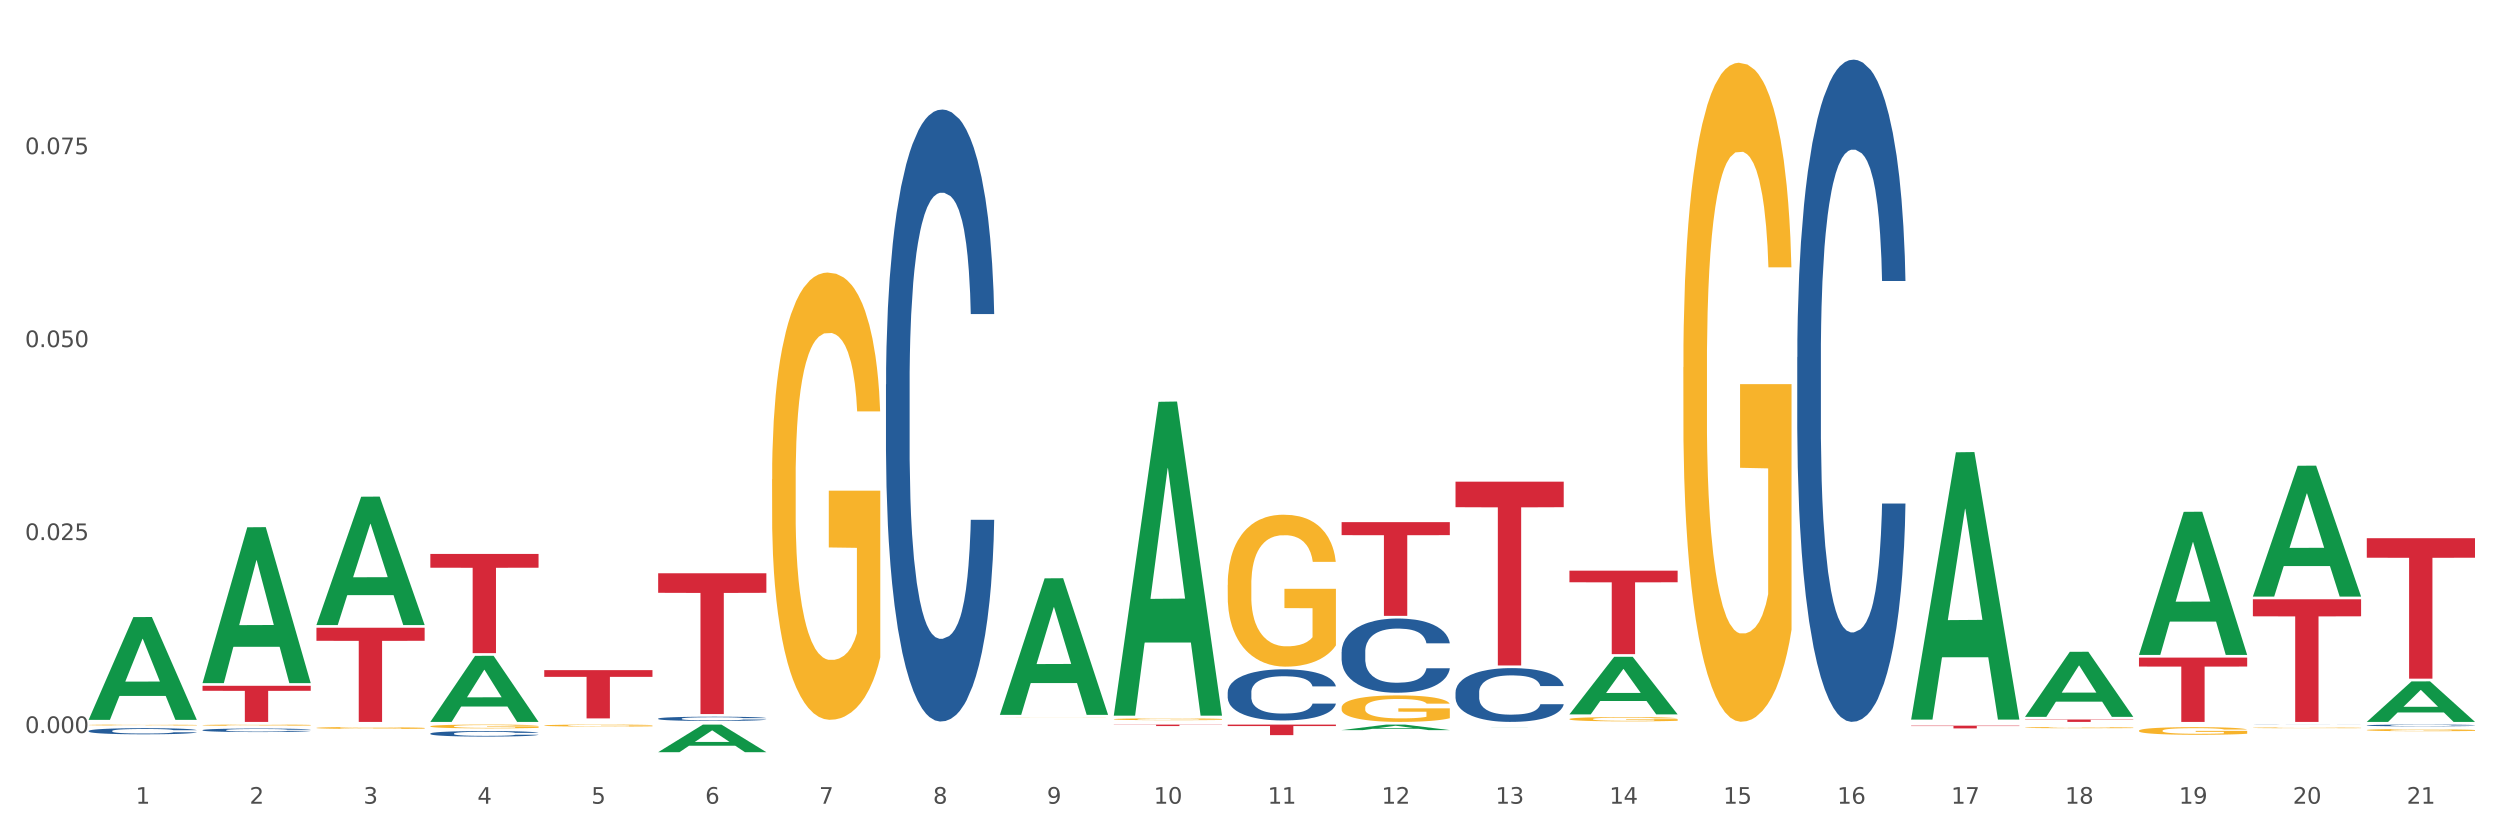 <?xml version="1.0" encoding="utf-8" standalone="no"?>
<!DOCTYPE svg PUBLIC "-//W3C//DTD SVG 1.1//EN"
  "http://www.w3.org/Graphics/SVG/1.1/DTD/svg11.dtd">
<svg xmlns:xlink="http://www.w3.org/1999/xlink" width="1080pt" height="360pt" viewBox="0 0 1080 360" xmlns="http://www.w3.org/2000/svg" version="1.1">
 <rect x="0" y="0" width="1080" height="360" fill="#333333" stroke="none"/>
 <defs>
  <style type="text/css">*{stroke-linejoin: round; stroke-linecap: butt}</style>
 </defs>
 <g id="figure_1">
  <g id="patch_1">
   <path d="M 0 360 
L 1080 360 
L 1080 0 
L 0 0 
z
" style="fill: #ffffff; stroke: #ffffff; stroke-linejoin: miter"/>
  </g>
  <g id="axes_1">
   <g id="matplotlib.axis_1">
    <g id="xtick_1">
     <g id="text_1">
      <!-- 1 -->
      <g style="fill: #4d4d4d" transform="translate(58.603 347.204) scale(0.096 -0.096)">
       <defs>
        <path id="DejaVuSans-31" d="M 794 531 
L 1825 531 
L 1825 4091 
L 703 3866 
L 703 4441 
L 1819 4666 
L 2450 4666 
L 2450 531 
L 3481 531 
L 3481 0 
L 794 0 
L 794 531 
z
" transform="scale(0.016)"/>
       </defs>
       <use xlink:href="#DejaVuSans-31"/>
      </g>
     </g>
    </g>
    <g id="xtick_2">
     <g id="text_2">
      <!-- 2 -->
      <g style="fill: #4d4d4d" transform="translate(107.811 347.204) scale(0.096 -0.096)">
       <defs>
        <path id="DejaVuSans-32" d="M 1228 531 
L 3431 531 
L 3431 0 
L 469 0 
L 469 531 
Q 828 903 1448 1529 
Q 2069 2156 2228 2338 
Q 2531 2678 2651 2914 
Q 2772 3150 2772 3378 
Q 2772 3750 2511 3984 
Q 2250 4219 1831 4219 
Q 1534 4219 1204 4116 
Q 875 4013 500 3803 
L 500 4441 
Q 881 4594 1212 4672 
Q 1544 4750 1819 4750 
Q 2544 4750 2975 4387 
Q 3406 4025 3406 3419 
Q 3406 3131 3298 2873 
Q 3191 2616 2906 2266 
Q 2828 2175 2409 1742 
Q 1991 1309 1228 531 
z
" transform="scale(0.016)"/>
       </defs>
       <use xlink:href="#DejaVuSans-32"/>
      </g>
     </g>
    </g>
    <g id="xtick_3">
     <g id="text_3">
      <!-- 3 -->
      <g style="fill: #4d4d4d" transform="translate(157.02 347.204) scale(0.096 -0.096)">
       <defs>
        <path id="DejaVuSans-33" d="M 2597 2516 
Q 3050 2419 3304 2112 
Q 3559 1806 3559 1356 
Q 3559 666 3084 287 
Q 2609 -91 1734 -91 
Q 1441 -91 1130 -33 
Q 819 25 488 141 
L 488 750 
Q 750 597 1062 519 
Q 1375 441 1716 441 
Q 2309 441 2620 675 
Q 2931 909 2931 1356 
Q 2931 1769 2642 2001 
Q 2353 2234 1838 2234 
L 1294 2234 
L 1294 2753 
L 1863 2753 
Q 2328 2753 2575 2939 
Q 2822 3125 2822 3475 
Q 2822 3834 2567 4026 
Q 2313 4219 1838 4219 
Q 1578 4219 1281 4162 
Q 984 4106 628 3988 
L 628 4550 
Q 988 4650 1302 4700 
Q 1616 4750 1894 4750 
Q 2613 4750 3031 4423 
Q 3450 4097 3450 3541 
Q 3450 3153 3228 2886 
Q 3006 2619 2597 2516 
z
" transform="scale(0.016)"/>
       </defs>
       <use xlink:href="#DejaVuSans-33"/>
      </g>
     </g>
    </g>
    <g id="xtick_4">
     <g id="text_4">
      <!-- 4 -->
      <g style="fill: #4d4d4d" transform="translate(206.228 347.204) scale(0.096 -0.096)">
       <defs>
        <path id="DejaVuSans-34" d="M 2419 4116 
L 825 1625 
L 2419 1625 
L 2419 4116 
z
M 2253 4666 
L 3047 4666 
L 3047 1625 
L 3713 1625 
L 3713 1100 
L 3047 1100 
L 3047 0 
L 2419 0 
L 2419 1100 
L 313 1100 
L 313 1709 
L 2253 4666 
z
" transform="scale(0.016)"/>
       </defs>
       <use xlink:href="#DejaVuSans-34"/>
      </g>
     </g>
    </g>
    <g id="xtick_5">
     <g id="text_5">
      <!-- 5 -->
      <g style="fill: #4d4d4d" transform="translate(255.437 347.204) scale(0.096 -0.096)">
       <defs>
        <path id="DejaVuSans-35" d="M 691 4666 
L 3169 4666 
L 3169 4134 
L 1269 4134 
L 1269 2991 
Q 1406 3038 1543 3061 
Q 1681 3084 1819 3084 
Q 2600 3084 3056 2656 
Q 3513 2228 3513 1497 
Q 3513 744 3044 326 
Q 2575 -91 1722 -91 
Q 1428 -91 1123 -41 
Q 819 9 494 109 
L 494 744 
Q 775 591 1075 516 
Q 1375 441 1709 441 
Q 2250 441 2565 725 
Q 2881 1009 2881 1497 
Q 2881 1984 2565 2268 
Q 2250 2553 1709 2553 
Q 1456 2553 1204 2497 
Q 953 2441 691 2322 
L 691 4666 
z
" transform="scale(0.016)"/>
       </defs>
       <use xlink:href="#DejaVuSans-35"/>
      </g>
     </g>
    </g>
    <g id="xtick_6">
     <g id="text_6">
      <!-- 6 -->
      <g style="fill: #4d4d4d" transform="translate(304.645 347.204) scale(0.096 -0.096)">
       <defs>
        <path id="DejaVuSans-36" d="M 2113 2584 
Q 1688 2584 1439 2293 
Q 1191 2003 1191 1497 
Q 1191 994 1439 701 
Q 1688 409 2113 409 
Q 2538 409 2786 701 
Q 3034 994 3034 1497 
Q 3034 2003 2786 2293 
Q 2538 2584 2113 2584 
z
M 3366 4563 
L 3366 3988 
Q 3128 4100 2886 4159 
Q 2644 4219 2406 4219 
Q 1781 4219 1451 3797 
Q 1122 3375 1075 2522 
Q 1259 2794 1537 2939 
Q 1816 3084 2150 3084 
Q 2853 3084 3261 2657 
Q 3669 2231 3669 1497 
Q 3669 778 3244 343 
Q 2819 -91 2113 -91 
Q 1303 -91 875 529 
Q 447 1150 447 2328 
Q 447 3434 972 4092 
Q 1497 4750 2381 4750 
Q 2619 4750 2861 4703 
Q 3103 4656 3366 4563 
z
" transform="scale(0.016)"/>
       </defs>
       <use xlink:href="#DejaVuSans-36"/>
      </g>
     </g>
    </g>
    <g id="xtick_7">
     <g id="text_7">
      <!-- 7 -->
      <g style="fill: #4d4d4d" transform="translate(353.854 347.204) scale(0.096 -0.096)">
       <defs>
        <path id="DejaVuSans-37" d="M 525 4666 
L 3525 4666 
L 3525 4397 
L 1831 0 
L 1172 0 
L 2766 4134 
L 525 4134 
L 525 4666 
z
" transform="scale(0.016)"/>
       </defs>
       <use xlink:href="#DejaVuSans-37"/>
      </g>
     </g>
    </g>
    <g id="xtick_8">
     <g id="text_8">
      <!-- 8 -->
      <g style="fill: #4d4d4d" transform="translate(403.062 347.204) scale(0.096 -0.096)">
       <defs>
        <path id="DejaVuSans-38" d="M 2034 2216 
Q 1584 2216 1326 1975 
Q 1069 1734 1069 1313 
Q 1069 891 1326 650 
Q 1584 409 2034 409 
Q 2484 409 2743 651 
Q 3003 894 3003 1313 
Q 3003 1734 2745 1975 
Q 2488 2216 2034 2216 
z
M 1403 2484 
Q 997 2584 770 2862 
Q 544 3141 544 3541 
Q 544 4100 942 4425 
Q 1341 4750 2034 4750 
Q 2731 4750 3128 4425 
Q 3525 4100 3525 3541 
Q 3525 3141 3298 2862 
Q 3072 2584 2669 2484 
Q 3125 2378 3379 2068 
Q 3634 1759 3634 1313 
Q 3634 634 3220 271 
Q 2806 -91 2034 -91 
Q 1263 -91 848 271 
Q 434 634 434 1313 
Q 434 1759 690 2068 
Q 947 2378 1403 2484 
z
M 1172 3481 
Q 1172 3119 1398 2916 
Q 1625 2713 2034 2713 
Q 2441 2713 2670 2916 
Q 2900 3119 2900 3481 
Q 2900 3844 2670 4047 
Q 2441 4250 2034 4250 
Q 1625 4250 1398 4047 
Q 1172 3844 1172 3481 
z
" transform="scale(0.016)"/>
       </defs>
       <use xlink:href="#DejaVuSans-38"/>
      </g>
     </g>
    </g>
    <g id="xtick_9">
     <g id="text_9">
      <!-- 9 -->
      <g style="fill: #4d4d4d" transform="translate(452.271 347.204) scale(0.096 -0.096)">
       <defs>
        <path id="DejaVuSans-39" d="M 703 97 
L 703 672 
Q 941 559 1184 500 
Q 1428 441 1663 441 
Q 2288 441 2617 861 
Q 2947 1281 2994 2138 
Q 2813 1869 2534 1725 
Q 2256 1581 1919 1581 
Q 1219 1581 811 2004 
Q 403 2428 403 3163 
Q 403 3881 828 4315 
Q 1253 4750 1959 4750 
Q 2769 4750 3195 4129 
Q 3622 3509 3622 2328 
Q 3622 1225 3098 567 
Q 2575 -91 1691 -91 
Q 1453 -91 1209 -44 
Q 966 3 703 97 
z
M 1959 2075 
Q 2384 2075 2632 2365 
Q 2881 2656 2881 3163 
Q 2881 3666 2632 3958 
Q 2384 4250 1959 4250 
Q 1534 4250 1286 3958 
Q 1038 3666 1038 3163 
Q 1038 2656 1286 2365 
Q 1534 2075 1959 2075 
z
" transform="scale(0.016)"/>
       </defs>
       <use xlink:href="#DejaVuSans-39"/>
      </g>
     </g>
    </g>
    <g id="xtick_10">
     <g id="text_10">
      <!-- 10 -->
      <g style="fill: #4d4d4d" transform="translate(498.425 347.204) scale(0.096 -0.096)">
       <defs>
        <path id="DejaVuSans-30" d="M 2034 4250 
Q 1547 4250 1301 3770 
Q 1056 3291 1056 2328 
Q 1056 1369 1301 889 
Q 1547 409 2034 409 
Q 2525 409 2770 889 
Q 3016 1369 3016 2328 
Q 3016 3291 2770 3770 
Q 2525 4250 2034 4250 
z
M 2034 4750 
Q 2819 4750 3233 4129 
Q 3647 3509 3647 2328 
Q 3647 1150 3233 529 
Q 2819 -91 2034 -91 
Q 1250 -91 836 529 
Q 422 1150 422 2328 
Q 422 3509 836 4129 
Q 1250 4750 2034 4750 
z
" transform="scale(0.016)"/>
       </defs>
       <use xlink:href="#DejaVuSans-31"/>
       <use xlink:href="#DejaVuSans-30" transform="translate(63.623 0)"/>
      </g>
     </g>
    </g>
    <g id="xtick_11">
     <g id="text_11">
      <!-- 11 -->
      <g style="fill: #4d4d4d" transform="translate(547.634 347.204) scale(0.096 -0.096)">
       <use xlink:href="#DejaVuSans-31"/>
       <use xlink:href="#DejaVuSans-31" transform="translate(63.623 0)"/>
      </g>
     </g>
    </g>
    <g id="xtick_12">
     <g id="text_12">
      <!-- 12 -->
      <g style="fill: #4d4d4d" transform="translate(596.842 347.204) scale(0.096 -0.096)">
       <use xlink:href="#DejaVuSans-31"/>
       <use xlink:href="#DejaVuSans-32" transform="translate(63.623 0)"/>
      </g>
     </g>
    </g>
    <g id="xtick_13">
     <g id="text_13">
      <!-- 13 -->
      <g style="fill: #4d4d4d" transform="translate(646.05 347.204) scale(0.096 -0.096)">
       <use xlink:href="#DejaVuSans-31"/>
       <use xlink:href="#DejaVuSans-33" transform="translate(63.623 0)"/>
      </g>
     </g>
    </g>
    <g id="xtick_14">
     <g id="text_14">
      <!-- 14 -->
      <g style="fill: #4d4d4d" transform="translate(695.259 347.204) scale(0.096 -0.096)">
       <use xlink:href="#DejaVuSans-31"/>
       <use xlink:href="#DejaVuSans-34" transform="translate(63.623 0)"/>
      </g>
     </g>
    </g>
    <g id="xtick_15">
     <g id="text_15">
      <!-- 15 -->
      <g style="fill: #4d4d4d" transform="translate(744.467 347.204) scale(0.096 -0.096)">
       <use xlink:href="#DejaVuSans-31"/>
       <use xlink:href="#DejaVuSans-35" transform="translate(63.623 0)"/>
      </g>
     </g>
    </g>
    <g id="xtick_16">
     <g id="text_16">
      <!-- 16 -->
      <g style="fill: #4d4d4d" transform="translate(793.676 347.204) scale(0.096 -0.096)">
       <use xlink:href="#DejaVuSans-31"/>
       <use xlink:href="#DejaVuSans-36" transform="translate(63.623 0)"/>
      </g>
     </g>
    </g>
    <g id="xtick_17">
     <g id="text_17">
      <!-- 17 -->
      <g style="fill: #4d4d4d" transform="translate(842.884 347.204) scale(0.096 -0.096)">
       <use xlink:href="#DejaVuSans-31"/>
       <use xlink:href="#DejaVuSans-37" transform="translate(63.623 0)"/>
      </g>
     </g>
    </g>
    <g id="xtick_18">
     <g id="text_18">
      <!-- 18 -->
      <g style="fill: #4d4d4d" transform="translate(892.093 347.204) scale(0.096 -0.096)">
       <use xlink:href="#DejaVuSans-31"/>
       <use xlink:href="#DejaVuSans-38" transform="translate(63.623 0)"/>
      </g>
     </g>
    </g>
    <g id="xtick_19">
     <g id="text_19">
      <!-- 19 -->
      <g style="fill: #4d4d4d" transform="translate(941.301 347.204) scale(0.096 -0.096)">
       <use xlink:href="#DejaVuSans-31"/>
       <use xlink:href="#DejaVuSans-39" transform="translate(63.623 0)"/>
      </g>
     </g>
    </g>
    <g id="xtick_20">
     <g id="text_20">
      <!-- 20 -->
      <g style="fill: #4d4d4d" transform="translate(990.51 347.204) scale(0.096 -0.096)">
       <use xlink:href="#DejaVuSans-32"/>
       <use xlink:href="#DejaVuSans-30" transform="translate(63.623 0)"/>
      </g>
     </g>
    </g>
    <g id="xtick_21">
     <g id="text_21">
      <!-- 21 -->
      <g style="fill: #4d4d4d" transform="translate(1039.718 347.204) scale(0.096 -0.096)">
       <use xlink:href="#DejaVuSans-32"/>
       <use xlink:href="#DejaVuSans-31" transform="translate(63.623 0)"/>
      </g>
     </g>
    </g>
    <g id="xtick_22"/>
    <g id="xtick_23"/>
    <g id="xtick_24"/>
    <g id="xtick_25"/>
    <g id="xtick_26"/>
    <g id="xtick_27"/>
    <g id="xtick_28"/>
    <g id="xtick_29"/>
    <g id="xtick_30"/>
    <g id="xtick_31"/>
    <g id="xtick_32"/>
    <g id="xtick_33"/>
    <g id="xtick_34"/>
    <g id="xtick_35"/>
    <g id="xtick_36"/>
    <g id="xtick_37"/>
    <g id="xtick_38"/>
    <g id="xtick_39"/>
    <g id="xtick_40"/>
    <g id="xtick_41"/>
   </g>
   <g id="matplotlib.axis_2">
    <g id="ytick_1">
     <g id="text_22">
      <!-- 0.000 -->
      <g style="fill: #4d4d4d" transform="translate(10.8 316.663) scale(0.096 -0.096)">
       <defs>
        <path id="DejaVuSans-2e" d="M 684 794 
L 1344 794 
L 1344 0 
L 684 0 
L 684 794 
z
" transform="scale(0.016)"/>
       </defs>
       <use xlink:href="#DejaVuSans-30"/>
       <use xlink:href="#DejaVuSans-2e" transform="translate(63.623 0)"/>
       <use xlink:href="#DejaVuSans-30" transform="translate(95.41 0)"/>
       <use xlink:href="#DejaVuSans-30" transform="translate(159.033 0)"/>
       <use xlink:href="#DejaVuSans-30" transform="translate(222.656 0)"/>
      </g>
     </g>
    </g>
    <g id="ytick_2">
     <g id="text_23">
      <!-- 0.025 -->
      <g style="fill: #4d4d4d" transform="translate(10.8 233.308) scale(0.096 -0.096)">
       <use xlink:href="#DejaVuSans-30"/>
       <use xlink:href="#DejaVuSans-2e" transform="translate(63.623 0)"/>
       <use xlink:href="#DejaVuSans-30" transform="translate(95.41 0)"/>
       <use xlink:href="#DejaVuSans-32" transform="translate(159.033 0)"/>
       <use xlink:href="#DejaVuSans-35" transform="translate(222.656 0)"/>
      </g>
     </g>
    </g>
    <g id="ytick_3">
     <g id="text_24">
      <!-- 0.050 -->
      <g style="fill: #4d4d4d" transform="translate(10.8 149.953) scale(0.096 -0.096)">
       <use xlink:href="#DejaVuSans-30"/>
       <use xlink:href="#DejaVuSans-2e" transform="translate(63.623 0)"/>
       <use xlink:href="#DejaVuSans-30" transform="translate(95.41 0)"/>
       <use xlink:href="#DejaVuSans-35" transform="translate(159.033 0)"/>
       <use xlink:href="#DejaVuSans-30" transform="translate(222.656 0)"/>
      </g>
     </g>
    </g>
    <g id="ytick_4">
     <g id="text_25">
      <!-- 0.075 -->
      <g style="fill: #4d4d4d" transform="translate(10.8 66.598) scale(0.096 -0.096)">
       <use xlink:href="#DejaVuSans-30"/>
       <use xlink:href="#DejaVuSans-2e" transform="translate(63.623 0)"/>
       <use xlink:href="#DejaVuSans-30" transform="translate(95.41 0)"/>
       <use xlink:href="#DejaVuSans-37" transform="translate(159.033 0)"/>
       <use xlink:href="#DejaVuSans-35" transform="translate(222.656 0)"/>
      </g>
     </g>
    </g>
    <g id="ytick_5"/>
    <g id="ytick_6"/>
    <g id="ytick_7"/>
    <g id="ytick_8"/>
   </g>
   <g id="PolyCollection_1">
    <path d="M 38.283 310.907 
L 38.331 310.866 
L 57.609 266.586 
L 65.609 266.544 
L 85.031 310.991 
L 75.778 310.991 
L 71.585 300.641 
L 51.681 300.641 
L 51.536 300.808 
L 47.488 310.991 
L 38.283 310.991 
L 38.283 310.907 
L 54.187 294.464 
L 69.079 294.423 
L 61.705 276.018 
L 61.609 275.934 
L 61.512 276.06 
L 54.139 294.423 
L 54.187 294.464 
L 38.283 310.907 
z
" clip-path="url(#p2667e448c7)" style="fill: #109648"/>
    <path d="M 284.325 310.439 
L 284.381 310.437 
L 284.381 310.39 
L 284.546 310.326 
L 285.154 310.209 
L 285.928 310.12 
L 287.254 310.016 
L 287.972 309.972 
L 288.912 309.924 
L 290.846 309.845 
L 293.056 309.777 
L 294.603 309.741 
L 295.764 309.717 
L 298.361 309.675 
L 299.853 309.657 
L 301.4 309.642 
L 302.726 309.631 
L 304.936 309.62 
L 306.705 309.615 
L 308.749 309.613 
L 310.462 309.615 
L 312.728 309.621 
L 316.043 309.642 
L 317.314 309.653 
L 319.027 309.673 
L 320.795 309.7 
L 322.232 309.727 
L 323.89 309.766 
L 325.603 309.816 
L 327.26 309.88 
L 328.421 309.939 
L 329.36 310.001 
L 330.189 310.076 
L 330.797 310.158 
L 331.073 310.227 
L 320.961 310.227 
L 320.685 310.165 
L 320.132 310.098 
L 319.58 310.053 
L 318.972 310.016 
L 318.032 309.974 
L 317.204 309.947 
L 315.822 309.915 
L 314.551 309.895 
L 313.501 309.883 
L 312.23 309.873 
L 309.523 309.863 
L 307.589 309.863 
L 306.373 309.866 
L 304.881 309.875 
L 303.61 309.887 
L 302.118 309.907 
L 300.958 309.929 
L 299.797 309.957 
L 299.134 309.977 
L 298.14 310.014 
L 297.477 310.044 
L 296.592 310.096 
L 296.095 310.133 
L 295.211 310.229 
L 294.824 310.299 
L 294.658 310.348 
L 294.548 310.402 
L 294.548 310.664 
L 294.879 310.781 
L 295.156 310.831 
L 295.598 310.889 
L 296.427 310.962 
L 297.642 311.035 
L 298.913 311.087 
L 299.963 311.118 
L 300.958 311.142 
L 301.952 311.16 
L 303.168 311.177 
L 304.163 311.187 
L 305.655 311.197 
L 307.423 311.202 
L 308.804 311.202 
L 311.623 311.194 
L 312.893 311.186 
L 314.109 311.174 
L 315.435 311.155 
L 316.485 311.135 
L 317.093 311.12 
L 318.088 311.088 
L 318.861 311.055 
L 319.524 311.016 
L 319.966 310.983 
L 320.464 310.932 
L 320.851 310.875 
L 320.961 310.845 
L 331.073 310.845 
L 330.852 310.905 
L 330.465 310.964 
L 329.692 311.043 
L 329.084 311.088 
L 328.145 311.144 
L 327.15 311.191 
L 325.769 311.243 
L 324.498 311.281 
L 323.171 311.315 
L 321.735 311.345 
L 319.138 311.387 
L 318.198 311.399 
L 316.209 311.419 
L 314.662 311.431 
L 312.396 311.442 
L 310.075 311.449 
L 307.644 311.451 
L 305.489 311.447 
L 303.113 311.437 
L 301.621 311.427 
L 299.963 311.412 
L 298.029 311.389 
L 296.206 311.36 
L 294.493 311.327 
L 292.89 311.288 
L 291.398 311.244 
L 289.464 311.172 
L 288.028 311.102 
L 286.978 311.036 
L 286.259 310.981 
L 285.541 310.91 
L 285.154 310.862 
L 284.546 310.744 
L 284.325 310.635 
L 284.325 310.439 
z
" clip-path="url(#p2667e448c7)" style="fill: #255c99"/>
    <path d="M 185.908 316.885 
L 185.964 316.882 
L 185.964 316.821 
L 186.129 316.738 
L 186.737 316.584 
L 187.511 316.468 
L 188.837 316.332 
L 189.555 316.275 
L 190.495 316.211 
L 192.429 316.108 
L 194.639 316.02 
L 196.186 315.972 
L 197.347 315.941 
L 199.944 315.886 
L 201.436 315.862 
L 202.983 315.842 
L 204.309 315.829 
L 206.519 315.814 
L 208.288 315.807 
L 210.332 315.805 
L 212.045 315.807 
L 214.311 315.816 
L 217.626 315.842 
L 218.897 315.858 
L 220.61 315.884 
L 222.378 315.919 
L 223.815 315.954 
L 225.473 316.005 
L 227.186 316.07 
L 228.844 316.154 
L 230.004 316.231 
L 230.943 316.312 
L 231.772 316.411 
L 232.38 316.518 
L 232.656 316.608 
L 222.544 316.608 
L 222.268 316.527 
L 221.715 316.439 
L 221.163 316.38 
L 220.555 316.332 
L 219.616 316.277 
L 218.787 316.242 
L 217.405 316.2 
L 216.134 316.174 
L 215.084 316.158 
L 213.813 316.145 
L 211.106 316.132 
L 209.172 316.132 
L 207.956 316.136 
L 206.464 316.147 
L 205.193 316.163 
L 203.701 316.189 
L 202.541 316.217 
L 201.381 316.255 
L 200.717 316.281 
L 199.723 316.329 
L 199.06 316.369 
L 198.176 316.437 
L 197.678 316.485 
L 196.794 316.61 
L 196.407 316.702 
L 196.242 316.766 
L 196.131 316.836 
L 196.131 317.179 
L 196.463 317.332 
L 196.739 317.398 
L 197.181 317.473 
L 198.01 317.569 
L 199.225 317.664 
L 200.496 317.732 
L 201.546 317.773 
L 202.541 317.804 
L 203.536 317.828 
L 204.751 317.85 
L 205.746 317.863 
L 207.238 317.876 
L 209.006 317.883 
L 210.388 317.883 
L 213.206 317.872 
L 214.477 317.861 
L 215.692 317.846 
L 217.018 317.822 
L 218.068 317.795 
L 218.676 317.775 
L 219.671 317.734 
L 220.444 317.69 
L 221.108 317.639 
L 221.55 317.596 
L 222.047 317.53 
L 222.434 317.455 
L 222.544 317.416 
L 232.656 317.416 
L 232.435 317.495 
L 232.049 317.571 
L 231.275 317.675 
L 230.667 317.734 
L 229.728 317.806 
L 228.733 317.868 
L 227.352 317.936 
L 226.081 317.986 
L 224.755 318.03 
L 223.318 318.069 
L 220.721 318.124 
L 219.781 318.14 
L 217.792 318.166 
L 216.245 318.181 
L 213.979 318.197 
L 211.658 318.206 
L 209.227 318.208 
L 207.072 318.203 
L 204.696 318.19 
L 203.204 318.177 
L 201.546 318.157 
L 199.612 318.127 
L 197.789 318.089 
L 196.076 318.045 
L 194.473 317.995 
L 192.981 317.938 
L 191.047 317.843 
L 189.611 317.751 
L 188.561 317.666 
L 187.842 317.593 
L 187.124 317.501 
L 186.737 317.438 
L 186.129 317.284 
L 185.908 317.141 
L 185.908 316.885 
z
" clip-path="url(#p2667e448c7)" style="fill: #255c99"/>
    <path d="M 87.491 315.408 
L 87.547 315.406 
L 87.547 315.367 
L 87.712 315.314 
L 88.32 315.217 
L 89.094 315.143 
L 90.42 315.057 
L 91.138 315.021 
L 92.078 314.98 
L 94.012 314.915 
L 96.222 314.859 
L 97.769 314.829 
L 98.93 314.809 
L 101.527 314.775 
L 103.019 314.759 
L 104.566 314.747 
L 105.892 314.738 
L 108.103 314.729 
L 109.871 314.724 
L 111.915 314.723 
L 113.628 314.724 
L 115.894 314.73 
L 119.209 314.747 
L 120.48 314.756 
L 122.193 314.773 
L 123.962 314.795 
L 125.398 314.818 
L 127.056 314.85 
L 128.769 314.891 
L 130.427 314.944 
L 131.587 314.993 
L 132.526 315.044 
L 133.355 315.107 
L 133.963 315.175 
L 134.239 315.232 
L 124.127 315.232 
L 123.851 315.181 
L 123.298 315.125 
L 122.746 315.088 
L 122.138 315.057 
L 121.199 315.022 
L 120.37 315 
L 118.988 314.973 
L 117.717 314.957 
L 116.668 314.947 
L 115.397 314.939 
L 112.689 314.93 
L 110.755 314.93 
L 109.539 314.933 
L 108.047 314.94 
L 106.776 314.95 
L 105.284 314.967 
L 104.124 314.985 
L 102.964 315.008 
L 102.301 315.025 
L 101.306 315.056 
L 100.643 315.081 
L 99.759 315.124 
L 99.261 315.154 
L 98.377 315.234 
L 97.99 315.292 
L 97.825 315.332 
L 97.714 315.377 
L 97.714 315.594 
L 98.046 315.691 
L 98.322 315.733 
L 98.764 315.78 
L 99.593 315.842 
L 100.809 315.901 
L 102.079 315.945 
L 103.129 315.971 
L 104.124 315.991 
L 105.119 316.006 
L 106.334 316.02 
L 107.329 316.028 
L 108.821 316.036 
L 110.589 316.041 
L 111.971 316.041 
L 114.789 316.034 
L 116.06 316.027 
L 117.275 316.017 
L 118.602 316.002 
L 119.651 315.985 
L 120.259 315.972 
L 121.254 315.946 
L 122.028 315.918 
L 122.691 315.886 
L 123.133 315.858 
L 123.63 315.817 
L 124.017 315.769 
L 124.127 315.744 
L 134.239 315.744 
L 134.018 315.794 
L 133.632 315.843 
L 132.858 315.908 
L 132.25 315.946 
L 131.311 315.992 
L 130.316 316.031 
L 128.935 316.074 
L 127.664 316.106 
L 126.338 316.134 
L 124.901 316.159 
L 122.304 316.194 
L 121.364 316.203 
L 119.375 316.22 
L 117.828 316.23 
L 115.562 316.24 
L 113.242 316.245 
L 110.81 316.247 
L 108.655 316.244 
L 106.279 316.235 
L 104.787 316.227 
L 103.129 316.215 
L 101.195 316.195 
L 99.372 316.171 
L 97.659 316.144 
L 96.056 316.112 
L 94.564 316.075 
L 92.63 316.016 
L 91.194 315.957 
L 90.144 315.903 
L 89.425 315.857 
L 88.707 315.799 
L 88.32 315.758 
L 87.712 315.661 
L 87.491 315.57 
L 87.491 315.408 
z
" clip-path="url(#p2667e448c7)" style="fill: #255c99"/>
    <path d="M 38.283 315.76 
L 38.338 315.757 
L 38.338 315.689 
L 38.504 315.597 
L 39.112 315.427 
L 39.885 315.298 
L 41.212 315.148 
L 41.93 315.085 
L 42.869 315.014 
L 44.803 314.9 
L 47.014 314.803 
L 48.561 314.75 
L 49.721 314.716 
L 52.318 314.655 
L 53.81 314.628 
L 55.358 314.606 
L 56.684 314.592 
L 58.894 314.575 
L 60.662 314.568 
L 62.707 314.565 
L 64.42 314.568 
L 66.685 314.577 
L 70.001 314.606 
L 71.272 314.623 
L 72.985 314.653 
L 74.753 314.691 
L 76.19 314.73 
L 77.848 314.786 
L 79.561 314.859 
L 81.218 314.951 
L 82.379 315.036 
L 83.318 315.126 
L 84.147 315.235 
L 84.755 315.354 
L 85.031 315.454 
L 74.919 315.454 
L 74.643 315.364 
L 74.09 315.267 
L 73.537 315.201 
L 72.93 315.148 
L 71.99 315.087 
L 71.161 315.048 
L 69.78 315.002 
L 68.509 314.973 
L 67.459 314.956 
L 66.188 314.942 
L 63.481 314.927 
L 61.546 314.927 
L 60.331 314.932 
L 58.839 314.944 
L 57.568 314.961 
L 56.076 314.99 
L 54.916 315.022 
L 53.755 315.063 
L 53.092 315.092 
L 52.097 315.145 
L 51.434 315.189 
L 50.55 315.264 
L 50.053 315.318 
L 49.169 315.456 
L 48.782 315.558 
L 48.616 315.629 
L 48.506 315.706 
L 48.506 316.085 
L 48.837 316.255 
L 49.114 316.328 
L 49.556 316.41 
L 50.384 316.517 
L 51.6 316.622 
L 52.871 316.697 
L 53.921 316.743 
L 54.916 316.777 
L 55.91 316.804 
L 57.126 316.828 
L 58.121 316.843 
L 59.612 316.857 
L 61.381 316.864 
L 62.762 316.864 
L 65.58 316.852 
L 66.851 316.84 
L 68.067 316.823 
L 69.393 316.796 
L 70.443 316.767 
L 71.051 316.745 
L 72.045 316.699 
L 72.819 316.651 
L 73.482 316.595 
L 73.924 316.546 
L 74.422 316.474 
L 74.808 316.391 
L 74.919 316.347 
L 85.031 316.347 
L 84.81 316.435 
L 84.423 316.52 
L 83.65 316.634 
L 83.042 316.699 
L 82.102 316.779 
L 81.108 316.847 
L 79.726 316.923 
L 78.455 316.978 
L 77.129 317.027 
L 75.692 317.071 
L 73.095 317.131 
L 72.156 317.148 
L 70.167 317.178 
L 68.619 317.195 
L 66.354 317.212 
L 64.033 317.221 
L 61.602 317.224 
L 59.447 317.219 
L 57.071 317.204 
L 55.579 317.19 
L 53.921 317.168 
L 51.987 317.134 
L 50.163 317.093 
L 48.45 317.044 
L 46.848 316.988 
L 45.356 316.925 
L 43.422 316.821 
L 41.985 316.719 
L 40.935 316.624 
L 40.217 316.544 
L 39.499 316.442 
L 39.112 316.372 
L 38.504 316.202 
L 38.283 316.044 
L 38.283 315.76 
z
" clip-path="url(#p2667e448c7)" style="fill: #255c99"/>
    <path d="M 87.491 296.265 
L 134.239 296.265 
L 134.239 298.433 
L 115.85 298.448 
L 115.85 311.866 
L 105.77 311.866 
L 105.77 298.448 
L 87.491 298.433 
L 87.491 296.28 
L 87.491 296.265 
z
" clip-path="url(#p2667e448c7)" style="fill: #d62839"/>
    <path d="M 136.7 271.169 
L 183.448 271.169 
L 183.448 276.825 
L 165.059 276.863 
L 165.059 311.866 
L 154.978 311.866 
L 154.978 276.863 
L 136.7 276.825 
L 136.7 271.207 
L 136.7 271.169 
z
" clip-path="url(#p2667e448c7)" style="fill: #d62839"/>
    <path d="M 185.908 239.289 
L 232.656 239.289 
L 232.656 245.246 
L 214.267 245.286 
L 214.267 282.153 
L 204.187 282.153 
L 204.187 245.286 
L 185.908 245.246 
L 185.908 239.329 
L 185.908 239.289 
z
" clip-path="url(#p2667e448c7)" style="fill: #d62839"/>
    <path d="M 235.117 289.496 
L 281.865 289.496 
L 281.865 292.393 
L 263.476 292.413 
L 263.476 310.345 
L 253.395 310.345 
L 253.395 292.413 
L 235.117 292.393 
L 235.117 289.515 
L 235.117 289.496 
z
" clip-path="url(#p2667e448c7)" style="fill: #d62839"/>
    <path d="M 284.325 247.642 
L 331.073 247.642 
L 331.073 256.095 
L 312.684 256.152 
L 312.684 308.464 
L 302.603 308.464 
L 302.603 256.152 
L 284.325 256.095 
L 284.325 247.699 
L 284.325 247.642 
z
" clip-path="url(#p2667e448c7)" style="fill: #d62839"/>
    <path d="M 481.159 313.015 
L 527.907 313.015 
L 527.907 313.104 
L 509.518 313.105 
L 509.518 313.653 
L 499.437 313.653 
L 499.437 313.105 
L 481.159 313.104 
L 481.159 313.016 
L 481.159 313.015 
z
" clip-path="url(#p2667e448c7)" style="fill: #d62839"/>
    <path d="M 87.491 313.274 
L 87.547 313.273 
L 87.547 313.255 
L 87.657 313.239 
L 88.209 313.201 
L 89.037 313.169 
L 89.644 313.152 
L 90.251 313.138 
L 90.969 313.125 
L 91.852 313.11 
L 93.452 313.089 
L 94.446 313.079 
L 95.66 313.067 
L 97.868 313.051 
L 99.468 313.042 
L 101.124 313.034 
L 103.828 313.025 
L 105.595 313.021 
L 107.471 313.018 
L 109.734 313.016 
L 111.445 313.015 
L 115.198 313.017 
L 118.399 313.022 
L 119.945 313.025 
L 121.932 313.031 
L 122.98 313.035 
L 124.691 313.043 
L 126.457 313.054 
L 127.672 313.063 
L 129.493 313.081 
L 130.873 313.098 
L 132.142 313.119 
L 132.804 313.134 
L 133.301 313.148 
L 133.743 313.164 
L 134.184 313.189 
L 124.25 313.189 
L 123.863 313.171 
L 123.256 313.154 
L 122.373 313.138 
L 121.6 313.128 
L 120.276 313.115 
L 119.062 313.107 
L 117.792 313.101 
L 116.247 313.095 
L 115.032 313.093 
L 113.322 313.091 
L 109.955 313.091 
L 107.692 313.095 
L 106.147 313.101 
L 105.153 313.105 
L 104.27 313.11 
L 103.276 313.117 
L 102.117 313.128 
L 101.29 313.138 
L 100.462 313.15 
L 99.799 313.162 
L 99.192 313.177 
L 98.696 313.192 
L 98.309 313.208 
L 97.978 313.227 
L 97.702 313.259 
L 97.702 313.329 
L 97.812 313.345 
L 98.088 313.366 
L 98.42 313.382 
L 98.971 313.401 
L 99.468 313.413 
L 100.406 313.432 
L 101.455 313.447 
L 102.283 313.457 
L 103.111 313.465 
L 104.546 313.476 
L 106.147 313.485 
L 107.526 313.491 
L 109.403 313.496 
L 110.672 313.498 
L 111.776 313.499 
L 114.481 313.499 
L 116.412 313.497 
L 118.565 313.494 
L 120.221 313.489 
L 121.6 313.484 
L 123.146 313.475 
L 124.139 313.466 
L 124.139 313.359 
L 111.997 313.359 
L 111.997 313.288 
L 134.239 313.288 
L 134.239 313.496 
L 133.301 313.507 
L 132.253 313.516 
L 131.149 313.525 
L 129.493 313.536 
L 127.506 313.546 
L 125.74 313.553 
L 123.863 313.559 
L 121.656 313.565 
L 118.786 313.57 
L 117.019 313.572 
L 114.812 313.573 
L 112.218 313.574 
L 109.955 313.573 
L 107.747 313.57 
L 105.429 313.566 
L 103.166 313.559 
L 101.455 313.553 
L 99.744 313.544 
L 97.923 313.534 
L 96.488 313.523 
L 95.384 313.514 
L 94.17 313.503 
L 92.845 313.487 
L 91.852 313.474 
L 90.969 313.459 
L 90.03 313.441 
L 89.368 313.425 
L 88.706 313.405 
L 88.319 313.39 
L 87.878 313.367 
L 87.547 313.335 
L 87.491 313.274 
z
" clip-path="url(#p2667e448c7)" style="fill: #f7b32b"/>
    <path d="M 579.576 225.554 
L 626.324 225.554 
L 626.324 231.182 
L 607.935 231.22 
L 607.935 266.051 
L 597.854 266.051 
L 597.854 231.22 
L 579.576 231.182 
L 579.576 225.592 
L 579.576 225.554 
z
" clip-path="url(#p2667e448c7)" style="fill: #d62839"/>
    <path d="M 628.784 208.075 
L 675.532 208.075 
L 675.532 219.108 
L 657.143 219.183 
L 657.143 287.47 
L 647.063 287.47 
L 647.063 219.183 
L 628.784 219.108 
L 628.784 208.149 
L 628.784 208.075 
z
" clip-path="url(#p2667e448c7)" style="fill: #d62839"/>
    <path d="M 677.993 246.531 
L 724.741 246.531 
L 724.741 251.54 
L 706.352 251.574 
L 706.352 282.578 
L 696.271 282.578 
L 696.271 251.574 
L 677.993 251.54 
L 677.993 246.565 
L 677.993 246.531 
z
" clip-path="url(#p2667e448c7)" style="fill: #d62839"/>
    <path d="M 825.618 313.491 
L 872.366 313.491 
L 872.366 313.654 
L 853.977 313.655 
L 853.977 314.665 
L 843.896 314.665 
L 843.896 313.655 
L 825.618 313.654 
L 825.618 313.492 
L 825.618 313.491 
z
" clip-path="url(#p2667e448c7)" style="fill: #d62839"/>
    <path d="M 874.827 310.826 
L 921.575 310.826 
L 921.575 310.97 
L 903.186 310.971 
L 903.186 311.866 
L 893.105 311.866 
L 893.105 310.971 
L 874.827 310.97 
L 874.827 310.827 
L 874.827 310.826 
z
" clip-path="url(#p2667e448c7)" style="fill: #d62839"/>
    <path d="M 924.035 284.093 
L 970.783 284.093 
L 970.783 287.952 
L 952.394 287.978 
L 952.394 311.866 
L 942.313 311.866 
L 942.313 287.978 
L 924.035 287.952 
L 924.035 284.119 
L 924.035 284.093 
z
" clip-path="url(#p2667e448c7)" style="fill: #d62839"/>
    <path d="M 382.742 166.113 
L 382.797 165.871 
L 382.797 159.111 
L 382.963 149.936 
L 383.571 133.034 
L 384.345 120.238 
L 385.671 105.268 
L 386.389 98.99 
L 387.329 91.988 
L 389.263 80.64 
L 391.473 70.982 
L 393.02 65.671 
L 394.18 62.29 
L 396.778 56.254 
L 398.27 53.598 
L 399.817 51.425 
L 401.143 49.976 
L 403.353 48.286 
L 405.122 47.562 
L 407.166 47.321 
L 408.879 47.562 
L 411.145 48.528 
L 414.46 51.425 
L 415.731 53.115 
L 417.444 56.013 
L 419.212 59.876 
L 420.649 63.739 
L 422.307 69.292 
L 424.02 76.536 
L 425.677 85.711 
L 426.838 94.161 
L 427.777 103.095 
L 428.606 113.96 
L 429.214 125.791 
L 429.49 135.69 
L 419.378 135.69 
L 419.102 126.757 
L 418.549 117.099 
L 417.997 110.58 
L 417.389 105.268 
L 416.449 99.232 
L 415.62 95.369 
L 414.239 90.781 
L 412.968 87.884 
L 411.918 86.194 
L 410.647 84.745 
L 407.94 83.296 
L 406.006 83.296 
L 404.79 83.779 
L 403.298 84.986 
L 402.027 86.676 
L 400.535 89.574 
L 399.375 92.713 
L 398.214 96.817 
L 397.551 99.715 
L 396.557 105.026 
L 395.893 109.372 
L 395.009 116.857 
L 394.512 122.169 
L 393.628 135.932 
L 393.241 146.072 
L 393.075 153.074 
L 392.965 160.801 
L 392.965 198.467 
L 393.296 215.368 
L 393.573 222.611 
L 394.015 230.82 
L 394.844 241.444 
L 396.059 251.826 
L 397.33 259.311 
L 398.38 263.899 
L 399.375 267.279 
L 400.369 269.935 
L 401.585 272.349 
L 402.58 273.798 
L 404.072 275.247 
L 405.84 275.971 
L 407.221 275.971 
L 410.039 274.764 
L 411.31 273.557 
L 412.526 271.867 
L 413.852 269.211 
L 414.902 266.313 
L 415.51 264.14 
L 416.505 259.553 
L 417.278 254.724 
L 417.941 249.17 
L 418.383 244.342 
L 418.881 237.098 
L 419.267 228.889 
L 419.378 224.543 
L 429.49 224.543 
L 429.269 233.235 
L 428.882 241.686 
L 428.109 253.034 
L 427.501 259.553 
L 426.562 267.52 
L 425.567 274.281 
L 424.185 281.766 
L 422.914 287.319 
L 421.588 292.148 
L 420.152 296.494 
L 417.555 302.53 
L 416.615 304.22 
L 414.626 307.118 
L 413.079 308.808 
L 410.813 310.498 
L 408.492 311.464 
L 406.061 311.705 
L 403.906 311.222 
L 401.53 309.774 
L 400.038 308.325 
L 398.38 306.152 
L 396.446 302.772 
L 394.623 298.667 
L 392.91 293.838 
L 391.307 288.285 
L 389.815 282.007 
L 387.881 271.625 
L 386.444 261.484 
L 385.395 252.068 
L 384.676 244.1 
L 383.958 233.959 
L 383.571 226.957 
L 382.963 210.056 
L 382.742 194.362 
L 382.742 166.113 
z
" clip-path="url(#p2667e448c7)" style="fill: #255c99"/>
    <path d="M 530.367 299.074 
L 530.423 299.054 
L 530.423 298.489 
L 530.589 297.722 
L 531.196 296.309 
L 531.97 295.24 
L 533.296 293.988 
L 534.014 293.464 
L 534.954 292.878 
L 536.888 291.93 
L 539.098 291.123 
L 540.645 290.679 
L 541.806 290.396 
L 544.403 289.891 
L 545.895 289.669 
L 547.442 289.488 
L 548.768 289.367 
L 550.979 289.225 
L 552.747 289.165 
L 554.791 289.145 
L 556.504 289.165 
L 558.77 289.246 
L 562.085 289.488 
L 563.356 289.629 
L 565.069 289.871 
L 566.838 290.194 
L 568.274 290.517 
L 569.932 290.981 
L 571.645 291.587 
L 573.303 292.354 
L 574.463 293.06 
L 575.403 293.807 
L 576.231 294.715 
L 576.839 295.704 
L 577.116 296.531 
L 567.003 296.531 
L 566.727 295.785 
L 566.174 294.977 
L 565.622 294.432 
L 565.014 293.988 
L 564.075 293.484 
L 563.246 293.161 
L 561.864 292.777 
L 560.593 292.535 
L 559.544 292.394 
L 558.273 292.273 
L 555.565 292.152 
L 553.631 292.152 
L 552.415 292.192 
L 550.923 292.293 
L 549.652 292.434 
L 548.16 292.677 
L 547 292.939 
L 545.84 293.282 
L 545.177 293.524 
L 544.182 293.968 
L 543.519 294.332 
L 542.635 294.957 
L 542.137 295.401 
L 541.253 296.552 
L 540.866 297.399 
L 540.701 297.985 
L 540.59 298.63 
L 540.59 301.779 
L 540.922 303.192 
L 541.198 303.797 
L 541.64 304.483 
L 542.469 305.371 
L 543.685 306.239 
L 544.956 306.865 
L 546.005 307.248 
L 547 307.531 
L 547.995 307.753 
L 549.21 307.955 
L 550.205 308.076 
L 551.697 308.197 
L 553.465 308.257 
L 554.847 308.257 
L 557.665 308.156 
L 558.936 308.056 
L 560.151 307.914 
L 561.478 307.692 
L 562.527 307.45 
L 563.135 307.268 
L 564.13 306.885 
L 564.904 306.481 
L 565.567 306.017 
L 566.009 305.613 
L 566.506 305.008 
L 566.893 304.322 
L 567.003 303.959 
L 577.116 303.959 
L 576.894 304.685 
L 576.508 305.391 
L 575.734 306.34 
L 575.126 306.885 
L 574.187 307.551 
L 573.192 308.116 
L 571.811 308.742 
L 570.54 309.206 
L 569.214 309.61 
L 567.777 309.973 
L 565.18 310.477 
L 564.24 310.619 
L 562.251 310.861 
L 560.704 311.002 
L 558.438 311.143 
L 556.118 311.224 
L 553.686 311.244 
L 551.531 311.204 
L 549.155 311.083 
L 547.663 310.962 
L 546.005 310.78 
L 544.071 310.498 
L 542.248 310.155 
L 540.535 309.751 
L 538.932 309.287 
L 537.44 308.762 
L 535.506 307.894 
L 534.07 307.046 
L 533.02 306.259 
L 532.302 305.593 
L 531.583 304.746 
L 531.196 304.16 
L 530.589 302.748 
L 530.367 301.436 
L 530.367 299.074 
z
" clip-path="url(#p2667e448c7)" style="fill: #255c99"/>
    <path d="M 579.576 281.608 
L 579.631 281.578 
L 579.631 280.758 
L 579.797 279.646 
L 580.405 277.596 
L 581.178 276.044 
L 582.505 274.228 
L 583.223 273.467 
L 584.162 272.617 
L 586.096 271.241 
L 588.307 270.069 
L 589.854 269.425 
L 591.014 269.015 
L 593.611 268.283 
L 595.103 267.961 
L 596.651 267.697 
L 597.977 267.522 
L 600.187 267.317 
L 601.955 267.229 
L 604 267.2 
L 605.713 267.229 
L 607.978 267.346 
L 611.294 267.697 
L 612.565 267.902 
L 614.278 268.254 
L 616.046 268.722 
L 617.483 269.191 
L 619.14 269.864 
L 620.853 270.743 
L 622.511 271.856 
L 623.672 272.881 
L 624.611 273.964 
L 625.44 275.282 
L 626.048 276.717 
L 626.324 277.918 
L 616.212 277.918 
L 615.936 276.834 
L 615.383 275.663 
L 614.83 274.872 
L 614.223 274.228 
L 613.283 273.496 
L 612.454 273.027 
L 611.073 272.471 
L 609.802 272.119 
L 608.752 271.914 
L 607.481 271.739 
L 604.773 271.563 
L 602.839 271.563 
L 601.624 271.622 
L 600.132 271.768 
L 598.861 271.973 
L 597.369 272.324 
L 596.209 272.705 
L 595.048 273.203 
L 594.385 273.554 
L 593.39 274.199 
L 592.727 274.726 
L 591.843 275.634 
L 591.346 276.278 
L 590.462 277.947 
L 590.075 279.177 
L 589.909 280.026 
L 589.799 280.963 
L 589.799 285.532 
L 590.13 287.582 
L 590.406 288.46 
L 590.849 289.456 
L 591.677 290.745 
L 592.893 292.004 
L 594.164 292.912 
L 595.214 293.468 
L 596.209 293.878 
L 597.203 294.2 
L 598.419 294.493 
L 599.413 294.669 
L 600.905 294.844 
L 602.674 294.932 
L 604.055 294.932 
L 606.873 294.786 
L 608.144 294.639 
L 609.36 294.434 
L 610.686 294.112 
L 611.736 293.761 
L 612.344 293.497 
L 613.338 292.941 
L 614.112 292.355 
L 614.775 291.682 
L 615.217 291.096 
L 615.714 290.217 
L 616.101 289.222 
L 616.212 288.695 
L 626.324 288.695 
L 626.103 289.749 
L 625.716 290.774 
L 624.943 292.15 
L 624.335 292.941 
L 623.395 293.907 
L 622.401 294.727 
L 621.019 295.635 
L 619.748 296.309 
L 618.422 296.894 
L 616.985 297.422 
L 614.388 298.154 
L 613.449 298.359 
L 611.46 298.71 
L 609.912 298.915 
L 607.647 299.12 
L 605.326 299.237 
L 602.895 299.266 
L 600.74 299.208 
L 598.364 299.032 
L 596.872 298.856 
L 595.214 298.593 
L 593.28 298.183 
L 591.456 297.685 
L 589.743 297.099 
L 588.141 296.426 
L 586.649 295.664 
L 584.715 294.405 
L 583.278 293.175 
L 582.228 292.033 
L 581.51 291.067 
L 580.792 289.837 
L 580.405 288.987 
L 579.797 286.938 
L 579.576 285.034 
L 579.576 281.608 
z
" clip-path="url(#p2667e448c7)" style="fill: #255c99"/>
    <path d="M 628.784 299.064 
L 628.84 299.043 
L 628.84 298.449 
L 629.005 297.642 
L 629.613 296.156 
L 630.387 295.031 
L 631.713 293.714 
L 632.431 293.162 
L 633.371 292.547 
L 635.305 291.549 
L 637.515 290.7 
L 639.062 290.233 
L 640.223 289.935 
L 642.82 289.405 
L 644.312 289.171 
L 645.859 288.98 
L 647.185 288.853 
L 649.396 288.704 
L 651.164 288.64 
L 653.208 288.619 
L 654.921 288.64 
L 657.187 288.725 
L 660.502 288.98 
L 661.773 289.129 
L 663.486 289.383 
L 665.254 289.723 
L 666.691 290.063 
L 668.349 290.551 
L 670.062 291.188 
L 671.72 291.995 
L 672.88 292.738 
L 673.819 293.523 
L 674.648 294.479 
L 675.256 295.519 
L 675.532 296.389 
L 665.42 296.389 
L 665.144 295.604 
L 664.591 294.755 
L 664.039 294.181 
L 663.431 293.714 
L 662.492 293.184 
L 661.663 292.844 
L 660.281 292.441 
L 659.01 292.186 
L 657.96 292.037 
L 656.69 291.91 
L 653.982 291.782 
L 652.048 291.782 
L 650.832 291.825 
L 649.34 291.931 
L 648.069 292.08 
L 646.577 292.334 
L 645.417 292.61 
L 644.257 292.971 
L 643.593 293.226 
L 642.599 293.693 
L 641.936 294.075 
L 641.052 294.733 
L 640.554 295.201 
L 639.67 296.411 
L 639.283 297.302 
L 639.118 297.918 
L 639.007 298.597 
L 639.007 301.909 
L 639.339 303.395 
L 639.615 304.032 
L 640.057 304.754 
L 640.886 305.688 
L 642.101 306.601 
L 643.372 307.259 
L 644.422 307.663 
L 645.417 307.96 
L 646.412 308.194 
L 647.627 308.406 
L 648.622 308.533 
L 650.114 308.661 
L 651.882 308.724 
L 653.264 308.724 
L 656.082 308.618 
L 657.353 308.512 
L 658.568 308.363 
L 659.894 308.13 
L 660.944 307.875 
L 661.552 307.684 
L 662.547 307.281 
L 663.32 306.856 
L 663.984 306.368 
L 664.426 305.943 
L 664.923 305.306 
L 665.31 304.584 
L 665.42 304.202 
L 675.532 304.202 
L 675.311 304.966 
L 674.925 305.71 
L 674.151 306.707 
L 673.543 307.281 
L 672.604 307.981 
L 671.609 308.576 
L 670.228 309.234 
L 668.957 309.722 
L 667.631 310.147 
L 666.194 310.529 
L 663.597 311.06 
L 662.657 311.208 
L 660.668 311.463 
L 659.121 311.612 
L 656.855 311.76 
L 654.534 311.845 
L 652.103 311.866 
L 649.948 311.824 
L 647.572 311.697 
L 646.08 311.569 
L 644.422 311.378 
L 642.488 311.081 
L 640.665 310.72 
L 638.952 310.295 
L 637.349 309.807 
L 635.857 309.255 
L 633.923 308.342 
L 632.487 307.45 
L 631.437 306.622 
L 630.718 305.922 
L 630 305.03 
L 629.613 304.415 
L 629.005 302.928 
L 628.784 301.548 
L 628.784 299.064 
z
" clip-path="url(#p2667e448c7)" style="fill: #255c99"/>
    <path d="M 136.7 314.448 
L 136.755 314.447 
L 136.755 314.419 
L 136.865 314.396 
L 137.417 314.338 
L 138.245 314.291 
L 138.852 314.266 
L 139.46 314.245 
L 140.177 314.224 
L 141.06 314.203 
L 142.661 314.171 
L 143.654 314.155 
L 144.868 314.139 
L 147.076 314.114 
L 148.677 314.1 
L 150.332 314.089 
L 153.037 314.075 
L 154.803 314.069 
L 156.68 314.064 
L 158.942 314.061 
L 160.653 314.06 
L 164.407 314.063 
L 167.608 314.07 
L 169.153 314.075 
L 171.14 314.084 
L 172.189 314.09 
L 173.9 314.103 
L 175.666 314.119 
L 176.88 314.132 
L 178.701 314.158 
L 180.081 314.184 
L 181.351 314.217 
L 182.013 314.239 
L 182.51 314.259 
L 182.951 314.283 
L 183.393 314.321 
L 173.458 314.321 
L 173.072 314.294 
L 172.465 314.269 
L 171.582 314.244 
L 170.809 314.229 
L 169.484 314.21 
L 168.27 314.197 
L 167.001 314.188 
L 165.455 314.181 
L 164.241 314.177 
L 162.53 314.174 
L 159.163 314.175 
L 156.9 314.181 
L 155.355 314.188 
L 154.361 314.195 
L 153.478 314.203 
L 152.485 314.214 
L 151.326 314.23 
L 150.498 314.244 
L 149.67 314.263 
L 149.008 314.281 
L 148.401 314.302 
L 147.904 314.325 
L 147.518 314.349 
L 147.186 314.378 
L 146.911 314.426 
L 146.911 314.531 
L 147.021 314.555 
L 147.297 314.586 
L 147.628 314.61 
L 148.18 314.638 
L 148.677 314.658 
L 149.615 314.685 
L 150.664 314.708 
L 151.491 314.723 
L 152.319 314.735 
L 153.754 314.752 
L 155.355 314.765 
L 156.735 314.774 
L 158.611 314.782 
L 159.881 314.785 
L 160.985 314.786 
L 163.689 314.786 
L 165.621 314.784 
L 167.773 314.778 
L 169.429 314.772 
L 170.809 314.763 
L 172.354 314.749 
L 173.348 314.736 
L 173.348 314.576 
L 161.205 314.576 
L 161.205 314.469 
L 183.448 314.469 
L 183.448 314.782 
L 182.51 314.798 
L 181.461 314.812 
L 180.357 314.825 
L 178.701 314.841 
L 176.714 314.857 
L 174.948 314.867 
L 173.072 314.876 
L 170.864 314.885 
L 167.994 314.893 
L 166.228 314.896 
L 164.02 314.898 
L 161.426 314.899 
L 159.163 314.897 
L 156.956 314.893 
L 154.637 314.886 
L 152.375 314.876 
L 150.664 314.867 
L 148.953 314.854 
L 147.131 314.838 
L 145.696 314.823 
L 144.592 314.809 
L 143.378 314.792 
L 142.054 314.769 
L 141.06 314.748 
L 140.177 314.726 
L 139.239 314.699 
L 138.576 314.675 
L 137.914 314.645 
L 137.528 314.623 
L 137.086 314.589 
L 136.755 314.54 
L 136.7 314.448 
z
" clip-path="url(#p2667e448c7)" style="fill: #f7b32b"/>
    <path d="M 185.908 313.773 
L 185.964 313.772 
L 185.964 313.718 
L 186.074 313.672 
L 186.626 313.559 
L 187.454 313.466 
L 188.061 313.417 
L 188.668 313.376 
L 189.385 313.336 
L 190.269 313.294 
L 191.869 313.233 
L 192.863 313.201 
L 194.077 313.168 
L 196.285 313.12 
L 197.885 313.093 
L 199.541 313.071 
L 202.245 313.044 
L 204.011 313.032 
L 205.888 313.023 
L 208.151 313.017 
L 209.862 313.015 
L 213.615 313.02 
L 216.816 313.033 
L 218.362 313.044 
L 220.348 313.062 
L 221.397 313.074 
L 223.108 313.098 
L 224.874 313.129 
L 226.088 313.156 
L 227.91 313.207 
L 229.29 313.258 
L 230.559 313.321 
L 231.221 313.364 
L 231.718 313.405 
L 232.16 313.451 
L 232.601 313.525 
L 222.667 313.525 
L 222.28 313.472 
L 221.673 313.423 
L 220.79 313.375 
L 220.017 313.345 
L 218.693 313.308 
L 217.478 313.284 
L 216.209 313.266 
L 214.664 313.251 
L 213.449 313.243 
L 211.738 313.237 
L 208.372 313.239 
L 206.109 313.251 
L 204.563 313.266 
L 203.57 313.279 
L 202.687 313.294 
L 201.693 313.315 
L 200.534 313.346 
L 199.706 313.375 
L 198.879 313.411 
L 198.216 313.447 
L 197.609 313.489 
L 197.112 313.534 
L 196.726 313.58 
L 196.395 313.637 
L 196.119 313.732 
L 196.119 313.937 
L 196.229 313.983 
L 196.505 314.045 
L 196.836 314.091 
L 197.388 314.147 
L 197.885 314.184 
L 198.823 314.238 
L 199.872 314.283 
L 200.7 314.311 
L 201.528 314.335 
L 202.963 314.368 
L 204.563 314.395 
L 205.943 314.412 
L 207.82 314.427 
L 209.089 314.433 
L 210.193 314.436 
L 212.897 314.436 
L 214.829 314.431 
L 216.982 314.421 
L 218.637 314.407 
L 220.017 314.391 
L 221.563 314.364 
L 222.556 314.338 
L 222.556 314.025 
L 210.414 314.024 
L 210.414 313.815 
L 232.656 313.815 
L 232.656 314.427 
L 231.718 314.458 
L 230.669 314.487 
L 229.566 314.512 
L 227.91 314.544 
L 225.923 314.574 
L 224.157 314.595 
L 222.28 314.612 
L 220.072 314.629 
L 217.202 314.644 
L 215.436 314.65 
L 213.229 314.654 
L 210.635 314.656 
L 208.372 314.653 
L 206.164 314.645 
L 203.846 314.632 
L 201.583 314.612 
L 199.872 314.593 
L 198.161 314.569 
L 196.34 314.538 
L 194.905 314.508 
L 193.801 314.481 
L 192.587 314.446 
L 191.262 314.401 
L 190.269 314.361 
L 189.385 314.319 
L 188.447 314.265 
L 187.785 314.218 
L 187.123 314.16 
L 186.736 314.117 
L 186.295 314.049 
L 185.964 313.955 
L 185.908 313.773 
z
" clip-path="url(#p2667e448c7)" style="fill: #f7b32b"/>
    <path d="M 235.117 313.417 
L 235.172 313.416 
L 235.172 313.387 
L 235.282 313.363 
L 235.834 313.303 
L 236.662 313.254 
L 237.269 313.228 
L 237.876 313.206 
L 238.594 313.185 
L 239.477 313.163 
L 241.078 313.13 
L 242.071 313.114 
L 243.285 313.096 
L 245.493 313.071 
L 247.094 313.057 
L 248.749 313.045 
L 251.454 313.03 
L 253.22 313.024 
L 255.096 313.019 
L 257.359 313.016 
L 259.07 313.015 
L 262.823 313.018 
L 266.025 313.025 
L 267.57 313.03 
L 269.557 313.04 
L 270.606 313.046 
L 272.317 313.059 
L 274.083 313.076 
L 275.297 313.09 
L 277.118 313.117 
L 278.498 313.144 
L 279.768 313.177 
L 280.43 313.2 
L 280.927 313.222 
L 281.368 313.246 
L 281.81 313.285 
L 271.875 313.285 
L 271.489 313.257 
L 270.882 313.231 
L 269.998 313.206 
L 269.226 313.19 
L 267.901 313.17 
L 266.687 313.157 
L 265.417 313.148 
L 263.872 313.14 
L 262.658 313.136 
L 260.947 313.133 
L 257.58 313.134 
L 255.317 313.14 
L 253.772 313.148 
L 252.778 313.155 
L 251.895 313.163 
L 250.902 313.174 
L 249.743 313.191 
L 248.915 313.206 
L 248.087 313.225 
L 247.425 313.244 
L 246.818 313.266 
L 246.321 313.29 
L 245.935 313.314 
L 245.603 313.344 
L 245.327 313.394 
L 245.327 313.503 
L 245.438 313.528 
L 245.714 313.56 
L 246.045 313.585 
L 246.597 313.614 
L 247.094 313.634 
L 248.032 313.662 
L 249.08 313.686 
L 249.908 313.701 
L 250.736 313.714 
L 252.171 313.731 
L 253.772 313.746 
L 255.152 313.754 
L 257.028 313.762 
L 258.298 313.765 
L 259.401 313.767 
L 262.106 313.767 
L 264.038 313.765 
L 266.19 313.759 
L 267.846 313.752 
L 269.226 313.743 
L 270.771 313.729 
L 271.765 313.715 
L 271.765 313.55 
L 259.622 313.549 
L 259.622 313.439 
L 281.865 313.439 
L 281.865 313.762 
L 280.927 313.779 
L 279.878 313.794 
L 278.774 313.807 
L 277.118 313.824 
L 275.131 313.84 
L 273.365 313.851 
L 271.489 313.861 
L 269.281 313.869 
L 266.411 313.877 
L 264.645 313.88 
L 262.437 313.883 
L 259.843 313.884 
L 257.58 313.882 
L 255.372 313.878 
L 253.054 313.871 
L 250.791 313.861 
L 249.08 313.85 
L 247.37 313.838 
L 245.548 313.821 
L 244.113 313.805 
L 243.009 313.791 
L 241.795 313.773 
L 240.47 313.749 
L 239.477 313.727 
L 238.594 313.705 
L 237.656 313.677 
L 236.993 313.652 
L 236.331 313.621 
L 235.945 313.598 
L 235.503 313.562 
L 235.172 313.513 
L 235.117 313.417 
z
" clip-path="url(#p2667e448c7)" style="fill: #f7b32b"/>
    <path d="M 333.534 207.028 
L 333.589 206.851 
L 333.589 200.499 
L 333.699 195.029 
L 334.251 181.794 
L 335.079 170.854 
L 335.686 165.03 
L 336.293 160.266 
L 337.011 155.501 
L 337.894 150.561 
L 339.494 143.326 
L 340.488 139.62 
L 341.702 135.738 
L 343.91 130.091 
L 345.51 126.915 
L 347.166 124.268 
L 349.871 121.092 
L 351.637 119.68 
L 353.513 118.621 
L 355.776 117.915 
L 357.487 117.739 
L 361.24 118.268 
L 364.441 119.857 
L 365.987 121.092 
L 367.974 123.209 
L 369.022 124.621 
L 370.733 127.444 
L 372.5 131.15 
L 373.714 134.326 
L 375.535 140.326 
L 376.915 146.326 
L 378.184 153.737 
L 378.847 158.854 
L 379.343 163.619 
L 379.785 169.089 
L 380.227 177.735 
L 370.292 177.735 
L 369.906 171.559 
L 369.298 165.736 
L 368.415 160.089 
L 367.643 156.56 
L 366.318 152.149 
L 365.104 149.325 
L 363.834 147.208 
L 362.289 145.443 
L 361.075 144.561 
L 359.364 143.855 
L 355.997 144.032 
L 353.734 145.443 
L 352.189 147.208 
L 351.195 148.796 
L 350.312 150.561 
L 349.319 153.031 
L 348.16 156.737 
L 347.332 160.089 
L 346.504 164.324 
L 345.842 168.56 
L 345.234 173.5 
L 344.738 178.794 
L 344.351 184.264 
L 344.02 190.97 
L 343.744 202.087 
L 343.744 226.262 
L 343.855 231.732 
L 344.131 238.967 
L 344.462 244.437 
L 345.014 250.966 
L 345.51 255.378 
L 346.449 261.731 
L 347.497 267.024 
L 348.325 270.377 
L 349.153 273.2 
L 350.588 277.083 
L 352.189 280.259 
L 353.569 282.2 
L 355.445 283.965 
L 356.715 284.67 
L 357.818 285.023 
L 360.523 285.023 
L 362.455 284.494 
L 364.607 283.259 
L 366.263 281.671 
L 367.643 279.729 
L 369.188 276.553 
L 370.181 273.553 
L 370.181 236.673 
L 358.039 236.497 
L 358.039 211.969 
L 380.282 211.969 
L 380.282 283.965 
L 379.343 287.67 
L 378.295 291.023 
L 377.191 294.023 
L 375.535 297.728 
L 373.548 301.258 
L 371.782 303.728 
L 369.906 305.846 
L 367.698 307.787 
L 364.828 309.551 
L 363.062 310.257 
L 360.854 310.786 
L 358.26 310.963 
L 355.997 310.61 
L 353.789 309.728 
L 351.471 308.14 
L 349.208 305.846 
L 347.497 303.552 
L 345.786 300.728 
L 343.965 297.023 
L 342.53 293.493 
L 341.426 290.317 
L 340.212 286.258 
L 338.887 280.965 
L 337.894 276.2 
L 337.011 271.259 
L 336.073 264.907 
L 335.41 259.437 
L 334.748 252.555 
L 334.362 247.437 
L 333.92 239.497 
L 333.589 228.38 
L 333.534 207.028 
z
" clip-path="url(#p2667e448c7)" style="fill: #f7b32b"/>
    <path d="M 431.951 309.999 
L 432.006 309.999 
L 432.006 309.998 
L 432.116 309.996 
L 432.668 309.993 
L 433.496 309.991 
L 434.103 309.989 
L 434.71 309.988 
L 435.428 309.987 
L 436.311 309.986 
L 437.911 309.984 
L 438.905 309.983 
L 440.119 309.982 
L 442.327 309.981 
L 443.927 309.98 
L 445.583 309.98 
L 448.288 309.979 
L 450.054 309.978 
L 451.93 309.978 
L 454.193 309.978 
L 455.904 309.978 
L 459.657 309.978 
L 462.858 309.979 
L 464.404 309.979 
L 466.391 309.979 
L 467.439 309.98 
L 469.15 309.98 
L 470.916 309.981 
L 472.131 309.982 
L 473.952 309.983 
L 475.332 309.985 
L 476.601 309.987 
L 477.264 309.988 
L 477.76 309.989 
L 478.202 309.99 
L 478.643 309.992 
L 468.709 309.992 
L 468.322 309.991 
L 467.715 309.989 
L 466.832 309.988 
L 466.06 309.987 
L 464.735 309.986 
L 463.521 309.986 
L 462.251 309.985 
L 460.706 309.985 
L 459.492 309.984 
L 457.781 309.984 
L 454.414 309.984 
L 452.151 309.985 
L 450.606 309.985 
L 449.612 309.985 
L 448.729 309.986 
L 447.736 309.986 
L 446.577 309.987 
L 445.749 309.988 
L 444.921 309.989 
L 444.259 309.99 
L 443.651 309.991 
L 443.155 309.993 
L 442.768 309.994 
L 442.437 309.995 
L 442.161 309.998 
L 442.161 310.004 
L 442.272 310.005 
L 442.548 310.007 
L 442.879 310.008 
L 443.431 310.01 
L 443.927 310.011 
L 444.866 310.012 
L 445.914 310.014 
L 446.742 310.014 
L 447.57 310.015 
L 449.005 310.016 
L 450.606 310.017 
L 451.985 310.017 
L 453.862 310.018 
L 455.131 310.018 
L 456.235 310.018 
L 458.94 310.018 
L 460.871 310.018 
L 463.024 310.017 
L 464.68 310.017 
L 466.06 310.017 
L 467.605 310.016 
L 468.598 310.015 
L 468.598 310.006 
L 456.456 310.006 
L 456.456 310 
L 478.699 310 
L 478.699 310.018 
L 477.76 310.018 
L 476.712 310.019 
L 475.608 310.02 
L 473.952 310.021 
L 471.965 310.022 
L 470.199 310.022 
L 468.322 310.023 
L 466.115 310.023 
L 463.245 310.024 
L 461.479 310.024 
L 459.271 310.024 
L 456.677 310.024 
L 454.414 310.024 
L 452.206 310.024 
L 449.888 310.023 
L 447.625 310.023 
L 445.914 310.022 
L 444.203 310.022 
L 442.382 310.021 
L 440.947 310.02 
L 439.843 310.019 
L 438.629 310.018 
L 437.304 310.017 
L 436.311 310.016 
L 435.428 310.015 
L 434.489 310.013 
L 433.827 310.012 
L 433.165 310.01 
L 432.778 310.009 
L 432.337 310.007 
L 432.006 310.004 
L 431.951 309.999 
z
" clip-path="url(#p2667e448c7)" style="fill: #f7b32b"/>
    <path d="M 481.159 310.698 
L 481.214 310.697 
L 481.214 310.671 
L 481.325 310.648 
L 481.877 310.594 
L 482.704 310.548 
L 483.312 310.524 
L 483.919 310.505 
L 484.636 310.485 
L 485.519 310.465 
L 487.12 310.435 
L 488.113 310.42 
L 489.328 310.404 
L 491.535 310.38 
L 493.136 310.367 
L 494.792 310.356 
L 497.496 310.343 
L 499.262 310.337 
L 501.139 310.333 
L 503.402 310.33 
L 505.113 310.329 
L 508.866 310.332 
L 512.067 310.338 
L 513.612 310.343 
L 515.599 310.352 
L 516.648 310.358 
L 518.359 310.369 
L 520.125 310.385 
L 521.339 310.398 
L 523.161 310.423 
L 524.54 310.447 
L 525.81 310.478 
L 526.472 310.499 
L 526.969 310.519 
L 527.41 310.541 
L 527.852 310.577 
L 517.917 310.577 
L 517.531 310.551 
L 516.924 310.527 
L 516.041 310.504 
L 515.268 310.49 
L 513.943 310.471 
L 512.729 310.46 
L 511.46 310.451 
L 509.914 310.444 
L 508.7 310.44 
L 506.989 310.437 
L 503.622 310.438 
L 501.359 310.444 
L 499.814 310.451 
L 498.821 310.458 
L 497.938 310.465 
L 496.944 310.475 
L 495.785 310.49 
L 494.957 310.504 
L 494.129 310.522 
L 493.467 310.539 
L 492.86 310.559 
L 492.363 310.581 
L 491.977 310.604 
L 491.646 310.631 
L 491.37 310.677 
L 491.37 310.777 
L 491.48 310.799 
L 491.756 310.829 
L 492.087 310.852 
L 492.639 310.879 
L 493.136 310.897 
L 494.074 310.923 
L 495.123 310.945 
L 495.951 310.959 
L 496.779 310.97 
L 498.214 310.986 
L 499.814 310.999 
L 501.194 311.007 
L 503.07 311.015 
L 504.34 311.018 
L 505.444 311.019 
L 508.148 311.019 
L 510.08 311.017 
L 512.232 311.012 
L 513.888 311.005 
L 515.268 310.997 
L 516.813 310.984 
L 517.807 310.972 
L 517.807 310.82 
L 505.664 310.819 
L 505.664 310.718 
L 527.907 310.718 
L 527.907 311.015 
L 526.969 311.03 
L 525.92 311.044 
L 524.816 311.056 
L 523.161 311.072 
L 521.174 311.086 
L 519.407 311.096 
L 517.531 311.105 
L 515.323 311.113 
L 512.453 311.12 
L 510.687 311.123 
L 508.479 311.125 
L 505.885 311.126 
L 503.622 311.125 
L 501.415 311.121 
L 499.097 311.114 
L 496.834 311.105 
L 495.123 311.096 
L 493.412 311.084 
L 491.59 311.069 
L 490.155 311.054 
L 489.052 311.041 
L 487.837 311.024 
L 486.513 311.002 
L 485.519 310.983 
L 484.636 310.962 
L 483.698 310.936 
L 483.036 310.914 
L 482.373 310.885 
L 481.987 310.864 
L 481.545 310.831 
L 481.214 310.786 
L 481.159 310.698 
z
" clip-path="url(#p2667e448c7)" style="fill: #f7b32b"/>
    <path d="M 530.367 252.684 
L 530.423 252.624 
L 530.423 250.466 
L 530.533 248.608 
L 531.085 244.111 
L 531.913 240.394 
L 532.52 238.416 
L 533.127 236.797 
L 533.845 235.179 
L 534.728 233.5 
L 536.328 231.042 
L 537.322 229.783 
L 538.536 228.464 
L 540.744 226.546 
L 542.344 225.466 
L 544 224.567 
L 546.704 223.488 
L 548.471 223.008 
L 550.347 222.649 
L 552.61 222.409 
L 554.321 222.349 
L 558.074 222.529 
L 561.275 223.068 
L 562.821 223.488 
L 564.808 224.207 
L 565.856 224.687 
L 567.567 225.646 
L 569.333 226.905 
L 570.548 227.984 
L 572.369 230.023 
L 573.749 232.061 
L 575.018 234.579 
L 575.681 236.318 
L 576.177 237.936 
L 576.619 239.795 
L 577.06 242.732 
L 567.126 242.732 
L 566.739 240.634 
L 566.132 238.656 
L 565.249 236.737 
L 564.476 235.538 
L 563.152 234.039 
L 561.938 233.08 
L 560.668 232.361 
L 559.123 231.761 
L 557.909 231.462 
L 556.198 231.222 
L 552.831 231.282 
L 550.568 231.761 
L 549.023 232.361 
L 548.029 232.9 
L 547.146 233.5 
L 546.153 234.339 
L 544.993 235.598 
L 544.166 236.737 
L 543.338 238.176 
L 542.675 239.615 
L 542.068 241.294 
L 541.572 243.092 
L 541.185 244.951 
L 540.854 247.229 
L 540.578 251.006 
L 540.578 259.219 
L 540.688 261.077 
L 540.964 263.535 
L 541.296 265.394 
L 541.848 267.612 
L 542.344 269.111 
L 543.283 271.269 
L 544.331 273.068 
L 545.159 274.207 
L 545.987 275.166 
L 547.422 276.485 
L 549.023 277.564 
L 550.402 278.224 
L 552.279 278.823 
L 553.548 279.063 
L 554.652 279.183 
L 557.357 279.183 
L 559.288 279.003 
L 561.441 278.583 
L 563.097 278.044 
L 564.476 277.384 
L 566.022 276.305 
L 567.015 275.286 
L 567.015 262.756 
L 554.873 262.696 
L 554.873 254.363 
L 577.116 254.363 
L 577.116 278.823 
L 576.177 280.082 
L 575.129 281.221 
L 574.025 282.24 
L 572.369 283.499 
L 570.382 284.698 
L 568.616 285.538 
L 566.739 286.257 
L 564.532 286.916 
L 561.662 287.516 
L 559.895 287.756 
L 557.688 287.936 
L 555.094 287.996 
L 552.831 287.876 
L 550.623 287.576 
L 548.305 287.036 
L 546.042 286.257 
L 544.331 285.478 
L 542.62 284.518 
L 540.799 283.259 
L 539.364 282.06 
L 538.26 280.981 
L 537.046 279.602 
L 535.721 277.804 
L 534.728 276.185 
L 533.845 274.507 
L 532.906 272.348 
L 532.244 270.49 
L 531.582 268.152 
L 531.195 266.413 
L 530.754 263.715 
L 530.423 259.938 
L 530.367 252.684 
z
" clip-path="url(#p2667e448c7)" style="fill: #f7b32b"/>
    <path d="M 579.576 305.707 
L 579.631 305.696 
L 579.631 305.32 
L 579.742 304.996 
L 580.293 304.212 
L 581.121 303.563 
L 581.728 303.218 
L 582.336 302.936 
L 583.053 302.653 
L 583.936 302.361 
L 585.537 301.932 
L 586.53 301.712 
L 587.744 301.482 
L 589.952 301.148 
L 591.553 300.959 
L 593.208 300.802 
L 595.913 300.614 
L 597.679 300.531 
L 599.556 300.468 
L 601.819 300.426 
L 603.529 300.415 
L 607.283 300.447 
L 610.484 300.541 
L 612.029 300.614 
L 614.016 300.74 
L 615.065 300.823 
L 616.776 300.991 
L 618.542 301.21 
L 619.756 301.398 
L 621.577 301.754 
L 622.957 302.11 
L 624.227 302.549 
L 624.889 302.852 
L 625.386 303.134 
L 625.827 303.459 
L 626.269 303.971 
L 616.334 303.971 
L 615.948 303.605 
L 615.341 303.26 
L 614.458 302.925 
L 613.685 302.716 
L 612.36 302.455 
L 611.146 302.287 
L 609.877 302.162 
L 608.331 302.057 
L 607.117 302.005 
L 605.406 301.963 
L 602.039 301.974 
L 599.776 302.057 
L 598.231 302.162 
L 597.238 302.256 
L 596.354 302.361 
L 595.361 302.507 
L 594.202 302.727 
L 593.374 302.925 
L 592.546 303.176 
L 591.884 303.427 
L 591.277 303.72 
L 590.78 304.034 
L 590.394 304.358 
L 590.063 304.755 
L 589.787 305.414 
L 589.787 306.847 
L 589.897 307.171 
L 590.173 307.6 
L 590.504 307.924 
L 591.056 308.311 
L 591.553 308.572 
L 592.491 308.949 
L 593.54 309.262 
L 594.368 309.461 
L 595.195 309.628 
L 596.63 309.859 
L 598.231 310.047 
L 599.611 310.162 
L 601.487 310.266 
L 602.757 310.308 
L 603.861 310.329 
L 606.565 310.329 
L 608.497 310.298 
L 610.649 310.225 
L 612.305 310.13 
L 613.685 310.015 
L 615.23 309.827 
L 616.224 309.649 
L 616.224 307.464 
L 604.081 307.453 
L 604.081 306 
L 626.324 306 
L 626.324 310.266 
L 625.386 310.486 
L 624.337 310.685 
L 623.233 310.862 
L 621.577 311.082 
L 619.59 311.291 
L 617.824 311.438 
L 615.948 311.563 
L 613.74 311.678 
L 610.87 311.783 
L 609.104 311.825 
L 606.896 311.856 
L 604.302 311.866 
L 602.039 311.845 
L 599.832 311.793 
L 597.513 311.699 
L 595.251 311.563 
L 593.54 311.427 
L 591.829 311.26 
L 590.007 311.04 
L 588.572 310.831 
L 587.468 310.643 
L 586.254 310.402 
L 584.93 310.089 
L 583.936 309.806 
L 583.053 309.513 
L 582.115 309.137 
L 581.452 308.813 
L 580.79 308.405 
L 580.404 308.102 
L 579.962 307.631 
L 579.631 306.972 
L 579.576 305.707 
z
" clip-path="url(#p2667e448c7)" style="fill: #f7b32b"/>
    <path d="M 973.244 258.878 
L 1019.992 258.878 
L 1019.992 266.241 
L 1001.603 266.291 
L 1001.603 311.866 
L 991.522 311.866 
L 991.522 266.291 
L 973.244 266.241 
L 973.244 258.927 
L 973.244 258.878 
z
" clip-path="url(#p2667e448c7)" style="fill: #d62839"/>
    <path d="M 628.784 313.026 
L 628.84 313.026 
L 628.84 313.026 
L 628.95 313.025 
L 629.502 313.023 
L 630.33 313.022 
L 630.937 313.021 
L 631.544 313.021 
L 632.262 313.02 
L 633.145 313.019 
L 634.745 313.019 
L 635.739 313.018 
L 636.953 313.018 
L 639.161 313.017 
L 640.761 313.017 
L 642.417 313.016 
L 645.121 313.016 
L 646.888 313.016 
L 648.764 313.015 
L 651.027 313.015 
L 652.738 313.015 
L 656.491 313.015 
L 659.692 313.016 
L 661.238 313.016 
L 663.224 313.016 
L 664.273 313.016 
L 665.984 313.017 
L 667.75 313.017 
L 668.965 313.017 
L 670.786 313.018 
L 672.166 313.019 
L 673.435 313.02 
L 674.097 313.02 
L 674.594 313.021 
L 675.036 313.022 
L 675.477 313.023 
L 665.543 313.023 
L 665.156 313.022 
L 664.549 313.021 
L 663.666 313.021 
L 662.893 313.02 
L 661.569 313.02 
L 660.354 313.019 
L 659.085 313.019 
L 657.54 313.019 
L 656.325 313.019 
L 654.614 313.019 
L 651.248 313.019 
L 648.985 313.019 
L 647.439 313.019 
L 646.446 313.019 
L 645.563 313.019 
L 644.569 313.02 
L 643.41 313.02 
L 642.583 313.021 
L 641.755 313.021 
L 641.092 313.022 
L 640.485 313.022 
L 639.988 313.023 
L 639.602 313.024 
L 639.271 313.024 
L 638.995 313.026 
L 638.995 313.029 
L 639.105 313.03 
L 639.381 313.03 
L 639.712 313.031 
L 640.264 313.032 
L 640.761 313.032 
L 641.699 313.033 
L 642.748 313.034 
L 643.576 313.034 
L 644.404 313.035 
L 645.839 313.035 
L 647.439 313.036 
L 648.819 313.036 
L 650.696 313.036 
L 651.965 313.036 
L 653.069 313.036 
L 655.774 313.036 
L 657.705 313.036 
L 659.858 313.036 
L 661.514 313.036 
L 662.893 313.035 
L 664.439 313.035 
L 665.432 313.035 
L 665.432 313.03 
L 653.29 313.03 
L 653.29 313.027 
L 675.532 313.027 
L 675.532 313.036 
L 674.594 313.036 
L 673.545 313.037 
L 672.442 313.037 
L 670.786 313.038 
L 668.799 313.038 
L 667.033 313.038 
L 665.156 313.039 
L 662.949 313.039 
L 660.079 313.039 
L 658.312 313.039 
L 656.105 313.039 
L 653.511 313.039 
L 651.248 313.039 
L 649.04 313.039 
L 646.722 313.039 
L 644.459 313.039 
L 642.748 313.038 
L 641.037 313.038 
L 639.216 313.038 
L 637.781 313.037 
L 636.677 313.037 
L 635.463 313.036 
L 634.138 313.036 
L 633.145 313.035 
L 632.262 313.034 
L 631.323 313.034 
L 630.661 313.033 
L 629.999 313.032 
L 629.612 313.031 
L 629.171 313.03 
L 628.84 313.029 
L 628.784 313.026 
z
" clip-path="url(#p2667e448c7)" style="fill: #f7b32b"/>
    <path d="M 727.201 158.662 
L 727.256 158.402 
L 727.256 149.042 
L 727.367 140.982 
L 727.919 121.481 
L 728.747 105.361 
L 729.354 96.781 
L 729.961 89.76 
L 730.678 82.74 
L 731.561 75.46 
L 733.162 64.8 
L 734.156 59.339 
L 735.37 53.619 
L 737.577 45.299 
L 739.178 40.619 
L 740.834 36.719 
L 743.538 32.038 
L 745.304 29.958 
L 747.181 28.398 
L 749.444 27.358 
L 751.155 27.098 
L 754.908 27.878 
L 758.109 30.218 
L 759.654 32.038 
L 761.641 35.159 
L 762.69 37.239 
L 764.401 41.399 
L 766.167 46.859 
L 767.381 51.539 
L 769.203 60.379 
L 770.583 69.22 
L 771.852 80.14 
L 772.514 87.68 
L 773.011 94.7 
L 773.453 102.761 
L 773.894 115.501 
L 763.959 115.501 
L 763.573 106.401 
L 762.966 97.821 
L 762.083 89.5 
L 761.31 84.3 
L 759.986 77.8 
L 758.771 73.64 
L 757.502 70.52 
L 755.957 67.92 
L 754.742 66.62 
L 753.031 65.58 
L 749.665 65.84 
L 747.402 67.92 
L 745.856 70.52 
L 744.863 72.86 
L 743.98 75.46 
L 742.986 79.1 
L 741.827 84.56 
L 740.999 89.5 
L 740.172 95.74 
L 739.509 101.981 
L 738.902 109.261 
L 738.405 117.061 
L 738.019 125.121 
L 737.688 135.002 
L 737.412 151.382 
L 737.412 187.003 
L 737.522 195.064 
L 737.798 205.724 
L 738.129 213.784 
L 738.681 223.404 
L 739.178 229.905 
L 740.116 239.265 
L 741.165 247.065 
L 741.993 252.005 
L 742.821 256.166 
L 744.256 261.886 
L 745.856 266.566 
L 747.236 269.426 
L 749.113 272.026 
L 750.382 273.066 
L 751.486 273.586 
L 754.19 273.586 
L 756.122 272.806 
L 758.275 270.986 
L 759.93 268.646 
L 761.31 265.786 
L 762.856 261.106 
L 763.849 256.686 
L 763.849 202.344 
L 751.707 202.084 
L 751.707 165.943 
L 773.949 165.943 
L 773.949 272.026 
L 773.011 277.486 
L 771.962 282.426 
L 770.859 286.846 
L 769.203 292.307 
L 767.216 297.507 
L 765.45 301.147 
L 763.573 304.267 
L 761.365 307.127 
L 758.495 309.727 
L 756.729 310.767 
L 754.522 311.547 
L 751.928 311.807 
L 749.665 311.287 
L 747.457 309.987 
L 745.139 307.647 
L 742.876 304.267 
L 741.165 300.887 
L 739.454 296.727 
L 737.633 291.267 
L 736.198 286.066 
L 735.094 281.386 
L 733.88 275.406 
L 732.555 267.606 
L 731.561 260.586 
L 730.678 253.305 
L 729.74 243.945 
L 729.078 235.885 
L 728.416 225.745 
L 728.029 218.204 
L 727.588 206.504 
L 727.256 190.123 
L 727.201 158.662 
z
" clip-path="url(#p2667e448c7)" style="fill: #f7b32b"/>
    <path d="M 874.827 314.319 
L 874.882 314.318 
L 874.882 314.301 
L 874.992 314.286 
L 875.544 314.25 
L 876.372 314.22 
L 876.979 314.204 
L 877.586 314.191 
L 878.304 314.177 
L 879.187 314.164 
L 880.787 314.144 
L 881.781 314.134 
L 882.995 314.123 
L 885.203 314.108 
L 886.803 314.099 
L 888.459 314.092 
L 891.164 314.083 
L 892.93 314.079 
L 894.806 314.076 
L 897.069 314.074 
L 898.78 314.074 
L 902.533 314.075 
L 905.734 314.08 
L 907.28 314.083 
L 909.267 314.089 
L 910.315 314.093 
L 912.026 314.1 
L 913.793 314.111 
L 915.007 314.119 
L 916.828 314.136 
L 918.208 314.152 
L 919.477 314.173 
L 920.14 314.187 
L 920.636 314.2 
L 921.078 314.215 
L 921.519 314.238 
L 911.585 314.238 
L 911.198 314.221 
L 910.591 314.206 
L 909.708 314.19 
L 908.936 314.18 
L 907.611 314.168 
L 906.397 314.161 
L 905.127 314.155 
L 903.582 314.15 
L 902.368 314.147 
L 900.657 314.146 
L 897.29 314.146 
L 895.027 314.15 
L 893.482 314.155 
L 892.488 314.159 
L 891.605 314.164 
L 890.612 314.171 
L 889.453 314.181 
L 888.625 314.19 
L 887.797 314.202 
L 887.135 314.213 
L 886.527 314.227 
L 886.031 314.241 
L 885.644 314.256 
L 885.313 314.275 
L 885.037 314.305 
L 885.037 314.372 
L 885.148 314.387 
L 885.424 314.406 
L 885.755 314.421 
L 886.307 314.439 
L 886.803 314.451 
L 887.742 314.469 
L 888.79 314.483 
L 889.618 314.493 
L 890.446 314.5 
L 891.881 314.511 
L 893.482 314.52 
L 894.861 314.525 
L 896.738 314.53 
L 898.007 314.532 
L 899.111 314.533 
L 901.816 314.533 
L 903.747 314.531 
L 905.9 314.528 
L 907.556 314.524 
L 908.936 314.518 
L 910.481 314.51 
L 911.474 314.501 
L 911.474 314.4 
L 899.332 314.4 
L 899.332 314.332 
L 921.575 314.332 
L 921.575 314.53 
L 920.636 314.54 
L 919.588 314.549 
L 918.484 314.557 
L 916.828 314.568 
L 914.841 314.577 
L 913.075 314.584 
L 911.198 314.59 
L 908.991 314.595 
L 906.121 314.6 
L 904.355 314.602 
L 902.147 314.603 
L 899.553 314.604 
L 897.29 314.603 
L 895.082 314.601 
L 892.764 314.596 
L 890.501 314.59 
L 888.79 314.584 
L 887.079 314.576 
L 885.258 314.566 
L 883.823 314.556 
L 882.719 314.547 
L 881.505 314.536 
L 880.18 314.522 
L 879.187 314.509 
L 878.304 314.495 
L 877.365 314.478 
L 876.703 314.463 
L 876.041 314.444 
L 875.655 314.43 
L 875.213 314.408 
L 874.882 314.377 
L 874.827 314.319 
z
" clip-path="url(#p2667e448c7)" style="fill: #f7b32b"/>
    <path d="M 924.035 315.657 
L 924.09 315.654 
L 924.09 315.546 
L 924.201 315.452 
L 924.753 315.226 
L 925.58 315.039 
L 926.188 314.94 
L 926.795 314.858 
L 927.512 314.777 
L 928.395 314.692 
L 929.996 314.569 
L 930.989 314.505 
L 932.204 314.439 
L 934.411 314.343 
L 936.012 314.288 
L 937.668 314.243 
L 940.372 314.189 
L 942.138 314.165 
L 944.015 314.147 
L 946.278 314.135 
L 947.989 314.132 
L 951.742 314.141 
L 954.943 314.168 
L 956.488 314.189 
L 958.475 314.225 
L 959.524 314.249 
L 961.235 314.297 
L 963.001 314.361 
L 964.215 314.415 
L 966.037 314.518 
L 967.416 314.62 
L 968.686 314.747 
L 969.348 314.834 
L 969.845 314.915 
L 970.286 315.009 
L 970.728 315.157 
L 960.793 315.157 
L 960.407 315.051 
L 959.8 314.952 
L 958.917 314.855 
L 958.144 314.795 
L 956.819 314.72 
L 955.605 314.671 
L 954.336 314.635 
L 952.79 314.605 
L 951.576 314.59 
L 949.865 314.578 
L 946.498 314.581 
L 944.236 314.605 
L 942.69 314.635 
L 941.697 314.662 
L 940.814 314.692 
L 939.82 314.735 
L 938.661 314.798 
L 937.833 314.855 
L 937.005 314.928 
L 936.343 315 
L 935.736 315.084 
L 935.239 315.175 
L 934.853 315.268 
L 934.522 315.383 
L 934.246 315.573 
L 934.246 315.986 
L 934.356 316.079 
L 934.632 316.203 
L 934.963 316.296 
L 935.515 316.408 
L 936.012 316.483 
L 936.95 316.592 
L 937.999 316.682 
L 938.827 316.739 
L 939.655 316.787 
L 941.09 316.854 
L 942.69 316.908 
L 944.07 316.941 
L 945.946 316.971 
L 947.216 316.983 
L 948.32 316.989 
L 951.024 316.989 
L 952.956 316.98 
L 955.108 316.959 
L 956.764 316.932 
L 958.144 316.899 
L 959.689 316.845 
L 960.683 316.794 
L 960.683 316.163 
L 948.541 316.16 
L 948.541 315.741 
L 970.783 315.741 
L 970.783 316.971 
L 969.845 317.035 
L 968.796 317.092 
L 967.692 317.143 
L 966.037 317.207 
L 964.05 317.267 
L 962.283 317.309 
L 960.407 317.345 
L 958.199 317.378 
L 955.329 317.408 
L 953.563 317.421 
L 951.355 317.43 
L 948.761 317.433 
L 946.498 317.427 
L 944.291 317.412 
L 941.973 317.384 
L 939.71 317.345 
L 937.999 317.306 
L 936.288 317.258 
L 934.466 317.194 
L 933.031 317.134 
L 931.928 317.08 
L 930.713 317.011 
L 929.389 316.92 
L 928.395 316.839 
L 927.512 316.754 
L 926.574 316.646 
L 925.912 316.552 
L 925.249 316.435 
L 924.863 316.347 
L 924.421 316.212 
L 924.09 316.022 
L 924.035 315.657 
z
" clip-path="url(#p2667e448c7)" style="fill: #f7b32b"/>
    <path d="M 973.244 314.414 
L 973.299 314.414 
L 973.299 314.402 
L 973.409 314.392 
L 973.961 314.368 
L 974.789 314.348 
L 975.396 314.337 
L 976.003 314.329 
L 976.721 314.32 
L 977.604 314.311 
L 979.204 314.298 
L 980.198 314.291 
L 981.412 314.284 
L 983.62 314.273 
L 985.22 314.268 
L 986.876 314.263 
L 989.58 314.257 
L 991.347 314.254 
L 993.223 314.252 
L 995.486 314.251 
L 997.197 314.251 
L 1000.95 314.252 
L 1004.151 314.255 
L 1005.697 314.257 
L 1007.684 314.261 
L 1008.732 314.263 
L 1010.443 314.269 
L 1012.209 314.275 
L 1013.424 314.281 
L 1015.245 314.292 
L 1016.625 314.303 
L 1017.894 314.317 
L 1018.557 314.326 
L 1019.053 314.335 
L 1019.495 314.345 
L 1019.936 314.361 
L 1010.002 314.361 
L 1009.615 314.349 
L 1009.008 314.339 
L 1008.125 314.328 
L 1007.352 314.322 
L 1006.028 314.314 
L 1004.814 314.309 
L 1003.544 314.305 
L 1001.999 314.302 
L 1000.785 314.3 
L 999.074 314.299 
L 995.707 314.299 
L 993.444 314.302 
L 991.899 314.305 
L 990.905 314.308 
L 990.022 314.311 
L 989.029 314.315 
L 987.87 314.322 
L 987.042 314.328 
L 986.214 314.336 
L 985.551 314.344 
L 984.944 314.353 
L 984.448 314.363 
L 984.061 314.373 
L 983.73 314.385 
L 983.454 314.405 
L 983.454 314.449 
L 983.565 314.459 
L 983.84 314.473 
L 984.172 314.483 
L 984.724 314.495 
L 985.22 314.503 
L 986.159 314.514 
L 987.207 314.524 
L 988.035 314.53 
L 988.863 314.535 
L 990.298 314.543 
L 991.899 314.548 
L 993.278 314.552 
L 995.155 314.555 
L 996.424 314.556 
L 997.528 314.557 
L 1000.233 314.557 
L 1002.164 314.556 
L 1004.317 314.554 
L 1005.973 314.551 
L 1007.352 314.547 
L 1008.898 314.542 
L 1009.891 314.536 
L 1009.891 314.469 
L 997.749 314.468 
L 997.749 314.423 
L 1019.992 314.423 
L 1019.992 314.555 
L 1019.053 314.562 
L 1018.005 314.568 
L 1016.901 314.574 
L 1015.245 314.58 
L 1013.258 314.587 
L 1011.492 314.591 
L 1009.615 314.595 
L 1007.408 314.599 
L 1004.538 314.602 
L 1002.771 314.603 
L 1000.564 314.604 
L 997.97 314.605 
L 995.707 314.604 
L 993.499 314.602 
L 991.181 314.599 
L 988.918 314.595 
L 987.207 314.591 
L 985.496 314.586 
L 983.675 314.579 
L 982.24 314.573 
L 981.136 314.567 
L 979.922 314.559 
L 978.597 314.55 
L 977.604 314.541 
L 976.721 314.532 
L 975.782 314.52 
L 975.12 314.51 
L 974.458 314.498 
L 974.071 314.488 
L 973.63 314.474 
L 973.299 314.453 
L 973.244 314.414 
z
" clip-path="url(#p2667e448c7)" style="fill: #f7b32b"/>
    <path d="M 1022.452 315.373 
L 1022.507 315.372 
L 1022.507 315.341 
L 1022.618 315.314 
L 1023.169 315.248 
L 1023.997 315.194 
L 1024.604 315.165 
L 1025.212 315.142 
L 1025.929 315.118 
L 1026.812 315.094 
L 1028.413 315.058 
L 1029.406 315.04 
L 1030.62 315.021 
L 1032.828 314.993 
L 1034.429 314.977 
L 1036.085 314.964 
L 1038.789 314.948 
L 1040.555 314.941 
L 1042.432 314.936 
L 1044.695 314.933 
L 1046.406 314.932 
L 1050.159 314.934 
L 1053.36 314.942 
L 1054.905 314.948 
L 1056.892 314.959 
L 1057.941 314.966 
L 1059.652 314.98 
L 1061.418 314.998 
L 1062.632 315.014 
L 1064.453 315.043 
L 1065.833 315.073 
L 1067.103 315.11 
L 1067.765 315.135 
L 1068.262 315.158 
L 1068.703 315.186 
L 1069.145 315.228 
L 1059.21 315.228 
L 1058.824 315.198 
L 1058.217 315.169 
L 1057.334 315.141 
L 1056.561 315.124 
L 1055.236 315.102 
L 1054.022 315.088 
L 1052.753 315.077 
L 1051.207 315.069 
L 1049.993 315.064 
L 1048.282 315.061 
L 1044.915 315.062 
L 1042.652 315.069 
L 1041.107 315.077 
L 1040.114 315.085 
L 1039.23 315.094 
L 1038.237 315.106 
L 1037.078 315.125 
L 1036.25 315.141 
L 1035.422 315.162 
L 1034.76 315.183 
L 1034.153 315.207 
L 1033.656 315.233 
L 1033.27 315.26 
L 1032.939 315.294 
L 1032.663 315.349 
L 1032.663 315.468 
L 1032.773 315.495 
L 1033.049 315.531 
L 1033.38 315.558 
L 1033.932 315.59 
L 1034.429 315.612 
L 1035.367 315.643 
L 1036.416 315.669 
L 1037.244 315.686 
L 1038.071 315.7 
L 1039.506 315.719 
L 1041.107 315.735 
L 1042.487 315.744 
L 1044.363 315.753 
L 1045.633 315.757 
L 1046.737 315.758 
L 1049.441 315.758 
L 1051.373 315.756 
L 1053.525 315.75 
L 1055.181 315.742 
L 1056.561 315.732 
L 1058.106 315.716 
L 1059.1 315.702 
L 1059.1 315.519 
L 1046.957 315.519 
L 1046.957 315.397 
L 1069.2 315.397 
L 1069.2 315.753 
L 1068.262 315.771 
L 1067.213 315.788 
L 1066.109 315.803 
L 1064.453 315.821 
L 1062.467 315.838 
L 1060.7 315.851 
L 1058.824 315.861 
L 1056.616 315.871 
L 1053.746 315.879 
L 1051.98 315.883 
L 1049.772 315.886 
L 1047.178 315.886 
L 1044.915 315.885 
L 1042.708 315.88 
L 1040.39 315.872 
L 1038.127 315.861 
L 1036.416 315.85 
L 1034.705 315.836 
L 1032.883 315.818 
L 1031.448 315.8 
L 1030.344 315.784 
L 1029.13 315.764 
L 1027.806 315.738 
L 1026.812 315.715 
L 1025.929 315.69 
L 1024.991 315.659 
L 1024.329 315.632 
L 1023.666 315.598 
L 1023.28 315.573 
L 1022.838 315.533 
L 1022.507 315.478 
L 1022.452 315.373 
z
" clip-path="url(#p2667e448c7)" style="fill: #f7b32b"/>
    <path d="M 1022.452 313.36 
L 1022.507 313.36 
L 1022.507 313.34 
L 1022.673 313.313 
L 1023.281 313.264 
L 1024.054 313.227 
L 1025.381 313.184 
L 1026.099 313.165 
L 1027.038 313.145 
L 1028.972 313.112 
L 1031.183 313.084 
L 1032.73 313.069 
L 1033.89 313.059 
L 1036.487 313.041 
L 1037.979 313.034 
L 1039.527 313.027 
L 1040.853 313.023 
L 1043.063 313.018 
L 1044.831 313.016 
L 1046.876 313.015 
L 1048.589 313.016 
L 1050.854 313.019 
L 1054.17 313.027 
L 1055.441 313.032 
L 1057.154 313.041 
L 1058.922 313.052 
L 1060.359 313.063 
L 1062.016 313.079 
L 1063.729 313.1 
L 1065.387 313.127 
L 1066.548 313.151 
L 1067.487 313.177 
L 1068.316 313.209 
L 1068.924 313.243 
L 1069.2 313.272 
L 1059.088 313.272 
L 1058.812 313.246 
L 1058.259 313.218 
L 1057.706 313.199 
L 1057.099 313.184 
L 1056.159 313.166 
L 1055.33 313.155 
L 1053.949 313.142 
L 1052.678 313.133 
L 1051.628 313.128 
L 1050.357 313.124 
L 1047.649 313.12 
L 1045.715 313.12 
L 1044.5 313.121 
L 1043.008 313.125 
L 1041.737 313.13 
L 1040.245 313.138 
L 1039.085 313.147 
L 1037.924 313.159 
L 1037.261 313.167 
L 1036.266 313.183 
L 1035.603 313.196 
L 1034.719 313.217 
L 1034.222 313.233 
L 1033.338 313.273 
L 1032.951 313.302 
L 1032.785 313.322 
L 1032.675 313.345 
L 1032.675 313.454 
L 1033.006 313.503 
L 1033.282 313.524 
L 1033.725 313.548 
L 1034.553 313.579 
L 1035.769 313.609 
L 1037.04 313.631 
L 1038.09 313.644 
L 1039.085 313.654 
L 1040.079 313.662 
L 1041.295 313.669 
L 1042.289 313.673 
L 1043.781 313.677 
L 1045.55 313.679 
L 1046.931 313.679 
L 1049.749 313.676 
L 1051.02 313.672 
L 1052.236 313.667 
L 1053.562 313.659 
L 1054.612 313.651 
L 1055.22 313.645 
L 1056.214 313.631 
L 1056.988 313.617 
L 1057.651 313.601 
L 1058.093 313.587 
L 1058.591 313.566 
L 1058.977 313.542 
L 1059.088 313.53 
L 1069.2 313.53 
L 1068.979 313.555 
L 1068.592 313.58 
L 1067.819 313.613 
L 1067.211 313.631 
L 1066.271 313.655 
L 1065.277 313.674 
L 1063.895 313.696 
L 1062.624 313.712 
L 1061.298 313.726 
L 1059.861 313.739 
L 1057.264 313.756 
L 1056.325 313.761 
L 1054.336 313.77 
L 1052.788 313.774 
L 1050.523 313.779 
L 1048.202 313.782 
L 1045.771 313.783 
L 1043.616 313.781 
L 1041.24 313.777 
L 1039.748 313.773 
L 1038.09 313.767 
L 1036.156 313.757 
L 1034.332 313.745 
L 1032.619 313.731 
L 1031.017 313.715 
L 1029.525 313.697 
L 1027.591 313.666 
L 1026.154 313.637 
L 1025.104 313.61 
L 1024.386 313.587 
L 1023.668 313.557 
L 1023.281 313.537 
L 1022.673 313.488 
L 1022.452 313.442 
L 1022.452 313.36 
z
" clip-path="url(#p2667e448c7)" style="fill: #255c99"/>
    <path d="M 973.244 313.054 
L 973.299 313.054 
L 973.299 313.052 
L 973.465 313.049 
L 974.072 313.043 
L 974.846 313.039 
L 976.172 313.034 
L 976.891 313.032 
L 977.83 313.03 
L 979.764 313.026 
L 981.974 313.023 
L 983.521 313.021 
L 984.682 313.02 
L 987.279 313.018 
L 988.771 313.017 
L 990.318 313.017 
L 991.644 313.016 
L 993.855 313.016 
L 995.623 313.015 
L 997.667 313.015 
L 999.38 313.015 
L 1001.646 313.016 
L 1004.961 313.017 
L 1006.232 313.017 
L 1007.945 313.018 
L 1009.714 313.019 
L 1011.15 313.021 
L 1012.808 313.023 
L 1014.521 313.025 
L 1016.179 313.028 
L 1017.339 313.031 
L 1018.279 313.034 
L 1019.107 313.037 
L 1019.715 313.041 
L 1019.992 313.044 
L 1009.879 313.044 
L 1009.603 313.041 
L 1009.051 313.038 
L 1008.498 313.036 
L 1007.89 313.034 
L 1006.951 313.032 
L 1006.122 313.031 
L 1004.74 313.03 
L 1003.469 313.029 
L 1002.42 313.028 
L 1001.149 313.028 
L 998.441 313.027 
L 996.507 313.027 
L 995.291 313.027 
L 993.799 313.028 
L 992.528 313.028 
L 991.037 313.029 
L 989.876 313.03 
L 988.716 313.032 
L 988.053 313.033 
L 987.058 313.034 
L 986.395 313.036 
L 985.511 313.038 
L 985.013 313.04 
L 984.129 313.044 
L 983.742 313.048 
L 983.577 313.05 
L 983.466 313.052 
L 983.466 313.065 
L 983.798 313.07 
L 984.074 313.073 
L 984.516 313.075 
L 985.345 313.079 
L 986.561 313.082 
L 987.832 313.085 
L 988.881 313.086 
L 989.876 313.087 
L 990.871 313.088 
L 992.086 313.089 
L 993.081 313.089 
L 994.573 313.09 
L 996.341 313.09 
L 997.723 313.09 
L 1000.541 313.09 
L 1001.812 313.089 
L 1003.027 313.089 
L 1004.354 313.088 
L 1005.404 313.087 
L 1006.011 313.086 
L 1007.006 313.085 
L 1007.78 313.083 
L 1008.443 313.081 
L 1008.885 313.08 
L 1009.382 313.077 
L 1009.769 313.075 
L 1009.879 313.073 
L 1019.992 313.073 
L 1019.771 313.076 
L 1019.384 313.079 
L 1018.61 313.083 
L 1018.002 313.085 
L 1017.063 313.087 
L 1016.068 313.09 
L 1014.687 313.092 
L 1013.416 313.094 
L 1012.09 313.095 
L 1010.653 313.097 
L 1008.056 313.099 
L 1007.117 313.099 
L 1005.127 313.1 
L 1003.58 313.101 
L 1001.314 313.101 
L 998.994 313.102 
L 996.562 313.102 
L 994.407 313.102 
L 992.031 313.101 
L 990.539 313.101 
L 988.881 313.1 
L 986.947 313.099 
L 985.124 313.098 
L 983.411 313.096 
L 981.808 313.094 
L 980.317 313.092 
L 978.382 313.089 
L 976.946 313.085 
L 975.896 313.082 
L 975.178 313.08 
L 974.459 313.076 
L 974.072 313.074 
L 973.465 313.069 
L 973.244 313.063 
L 973.244 313.054 
z
" clip-path="url(#p2667e448c7)" style="fill: #255c99"/>
    <path d="M 776.41 154.306 
L 776.465 154.045 
L 776.465 146.729 
L 776.631 136.801 
L 777.239 118.512 
L 778.012 104.664 
L 779.338 88.465 
L 780.057 81.672 
L 780.996 74.095 
L 782.93 61.815 
L 785.14 51.364 
L 786.688 45.616 
L 787.848 41.958 
L 790.445 35.427 
L 791.937 32.553 
L 793.484 30.201 
L 794.811 28.634 
L 797.021 26.805 
L 798.789 26.021 
L 800.834 25.759 
L 802.547 26.021 
L 804.812 27.066 
L 808.128 30.201 
L 809.399 32.03 
L 811.112 35.165 
L 812.88 39.346 
L 814.317 43.526 
L 815.974 49.535 
L 817.687 57.374 
L 819.345 67.302 
L 820.505 76.447 
L 821.445 86.114 
L 822.274 97.871 
L 822.881 110.674 
L 823.158 121.386 
L 813.046 121.386 
L 812.769 111.719 
L 812.217 101.268 
L 811.664 94.213 
L 811.056 88.465 
L 810.117 81.933 
L 809.288 77.753 
L 807.907 72.789 
L 806.636 69.654 
L 805.586 67.825 
L 804.315 66.257 
L 801.607 64.689 
L 799.673 64.689 
L 798.458 65.212 
L 796.966 66.518 
L 795.695 68.347 
L 794.203 71.482 
L 793.042 74.879 
L 791.882 79.321 
L 791.219 82.456 
L 790.224 88.204 
L 789.561 92.907 
L 788.677 101.006 
L 788.18 106.754 
L 787.295 121.647 
L 786.909 132.621 
L 786.743 140.197 
L 786.632 148.558 
L 786.632 189.317 
L 786.964 207.606 
L 787.24 215.444 
L 787.682 224.328 
L 788.511 235.824 
L 789.727 247.059 
L 790.998 255.158 
L 792.048 260.122 
L 793.042 263.78 
L 794.037 266.654 
L 795.253 269.267 
L 796.247 270.834 
L 797.739 272.402 
L 799.507 273.186 
L 800.889 273.186 
L 803.707 271.88 
L 804.978 270.573 
L 806.194 268.744 
L 807.52 265.87 
L 808.57 262.735 
L 809.178 260.383 
L 810.172 255.419 
L 810.946 250.194 
L 811.609 244.185 
L 812.051 238.959 
L 812.548 231.121 
L 812.935 222.237 
L 813.046 217.535 
L 823.158 217.535 
L 822.937 226.94 
L 822.55 236.085 
L 821.776 248.365 
L 821.168 255.419 
L 820.229 264.041 
L 819.234 271.357 
L 817.853 279.456 
L 816.582 285.466 
L 815.256 290.691 
L 813.819 295.394 
L 811.222 301.926 
L 810.283 303.755 
L 808.293 306.89 
L 806.746 308.719 
L 804.481 310.548 
L 802.16 311.593 
L 799.728 311.854 
L 797.573 311.332 
L 795.197 309.764 
L 793.705 308.197 
L 792.048 305.845 
L 790.114 302.187 
L 788.29 297.746 
L 786.577 292.52 
L 784.975 286.511 
L 783.483 279.718 
L 781.549 268.483 
L 780.112 257.509 
L 779.062 247.32 
L 778.344 238.698 
L 777.625 227.724 
L 777.239 220.147 
L 776.631 201.858 
L 776.41 184.875 
L 776.41 154.306 
z
" clip-path="url(#p2667e448c7)" style="fill: #255c99"/>
    <path d="M 677.993 310.63 
L 678.048 310.628 
L 678.048 310.567 
L 678.158 310.514 
L 678.71 310.387 
L 679.538 310.282 
L 680.145 310.225 
L 680.752 310.18 
L 681.47 310.134 
L 682.353 310.086 
L 683.954 310.017 
L 684.947 309.981 
L 686.161 309.944 
L 688.369 309.889 
L 689.97 309.859 
L 691.625 309.833 
L 694.33 309.803 
L 696.096 309.789 
L 697.973 309.779 
L 700.235 309.772 
L 701.946 309.77 
L 705.699 309.776 
L 708.901 309.791 
L 710.446 309.803 
L 712.433 309.823 
L 713.482 309.837 
L 715.193 309.864 
L 716.959 309.9 
L 718.173 309.93 
L 719.994 309.988 
L 721.374 310.046 
L 722.644 310.117 
L 723.306 310.166 
L 723.803 310.212 
L 724.244 310.265 
L 724.686 310.348 
L 714.751 310.348 
L 714.365 310.288 
L 713.758 310.232 
L 712.874 310.178 
L 712.102 310.144 
L 710.777 310.102 
L 709.563 310.074 
L 708.294 310.054 
L 706.748 310.037 
L 705.534 310.029 
L 703.823 310.022 
L 700.456 310.023 
L 698.193 310.037 
L 696.648 310.054 
L 695.654 310.069 
L 694.771 310.086 
L 693.778 310.11 
L 692.619 310.146 
L 691.791 310.178 
L 690.963 310.219 
L 690.301 310.259 
L 689.694 310.307 
L 689.197 310.358 
L 688.811 310.411 
L 688.479 310.475 
L 688.203 310.582 
L 688.203 310.815 
L 688.314 310.867 
L 688.59 310.937 
L 688.921 310.99 
L 689.473 311.052 
L 689.97 311.095 
L 690.908 311.156 
L 691.957 311.207 
L 692.784 311.239 
L 693.612 311.266 
L 695.047 311.304 
L 696.648 311.334 
L 698.028 311.353 
L 699.904 311.37 
L 701.174 311.377 
L 702.278 311.38 
L 704.982 311.38 
L 706.914 311.375 
L 709.066 311.363 
L 710.722 311.348 
L 712.102 311.329 
L 713.647 311.299 
L 714.641 311.27 
L 714.641 310.915 
L 702.498 310.913 
L 702.498 310.677 
L 724.741 310.677 
L 724.741 311.37 
L 723.803 311.406 
L 722.754 311.438 
L 721.65 311.467 
L 719.994 311.502 
L 718.007 311.536 
L 716.241 311.56 
L 714.365 311.58 
L 712.157 311.599 
L 709.287 311.616 
L 707.521 311.623 
L 705.313 311.628 
L 702.719 311.63 
L 700.456 311.626 
L 698.248 311.618 
L 695.93 311.602 
L 693.667 311.58 
L 691.957 311.558 
L 690.246 311.531 
L 688.424 311.496 
L 686.989 311.462 
L 685.885 311.431 
L 684.671 311.392 
L 683.347 311.341 
L 682.353 311.295 
L 681.47 311.248 
L 680.532 311.186 
L 679.869 311.134 
L 679.207 311.068 
L 678.821 311.018 
L 678.379 310.942 
L 678.048 310.835 
L 677.993 310.63 
z
" clip-path="url(#p2667e448c7)" style="fill: #f7b32b"/>
    <path d="M 1022.452 232.49 
L 1069.2 232.49 
L 1069.2 240.927 
L 1050.811 240.984 
L 1050.811 293.198 
L 1040.73 293.198 
L 1040.73 240.984 
L 1022.452 240.927 
L 1022.452 232.547 
L 1022.452 232.49 
z
" clip-path="url(#p2667e448c7)" style="fill: #d62839"/>
    <path d="M 530.367 313.015 
L 577.116 313.015 
L 577.116 313.649 
L 558.726 313.654 
L 558.726 317.578 
L 548.646 317.578 
L 548.646 313.654 
L 530.367 313.649 
L 530.367 313.02 
L 530.367 313.015 
z
" clip-path="url(#p2667e448c7)" style="fill: #d62839"/>
    <path d="M 38.283 313.201 
L 38.338 313.2 
L 38.338 313.187 
L 38.449 313.176 
L 39.001 313.148 
L 39.828 313.126 
L 40.436 313.113 
L 41.043 313.104 
L 41.76 313.094 
L 42.643 313.083 
L 44.244 313.068 
L 45.237 313.061 
L 46.451 313.053 
L 48.659 313.041 
L 50.26 313.034 
L 51.916 313.029 
L 54.62 313.022 
L 56.386 313.019 
L 58.263 313.017 
L 60.526 313.016 
L 62.237 313.015 
L 65.99 313.016 
L 69.191 313.02 
L 70.736 313.022 
L 72.723 313.027 
L 73.772 313.03 
L 75.483 313.036 
L 77.249 313.043 
L 78.463 313.05 
L 80.284 313.062 
L 81.664 313.075 
L 82.934 313.09 
L 83.596 313.101 
L 84.093 313.111 
L 84.534 313.122 
L 84.976 313.14 
L 75.041 313.14 
L 74.655 313.127 
L 74.048 313.115 
L 73.165 313.103 
L 72.392 313.096 
L 71.067 313.087 
L 69.853 313.081 
L 68.584 313.077 
L 67.038 313.073 
L 65.824 313.071 
L 64.113 313.07 
L 60.746 313.07 
L 58.483 313.073 
L 56.938 313.077 
L 55.945 313.08 
L 55.062 313.083 
L 54.068 313.089 
L 52.909 313.096 
L 52.081 313.103 
L 51.253 313.112 
L 50.591 313.121 
L 49.984 313.131 
L 49.487 313.142 
L 49.101 313.153 
L 48.77 313.167 
L 48.494 313.19 
L 48.494 313.24 
L 48.604 313.252 
L 48.88 313.267 
L 49.211 313.278 
L 49.763 313.292 
L 50.26 313.301 
L 51.198 313.314 
L 52.247 313.325 
L 53.075 313.332 
L 53.902 313.338 
L 55.337 313.346 
L 56.938 313.352 
L 58.318 313.357 
L 60.194 313.36 
L 61.464 313.362 
L 62.568 313.362 
L 65.272 313.362 
L 67.204 313.361 
L 69.356 313.359 
L 71.012 313.355 
L 72.392 313.351 
L 73.937 313.345 
L 74.931 313.339 
L 74.931 313.262 
L 62.788 313.262 
L 62.788 313.211 
L 85.031 313.211 
L 85.031 313.36 
L 84.093 313.368 
L 83.044 313.375 
L 81.94 313.381 
L 80.284 313.389 
L 78.298 313.396 
L 76.531 313.401 
L 74.655 313.406 
L 72.447 313.41 
L 69.577 313.413 
L 67.811 313.415 
L 65.603 313.416 
L 63.009 313.416 
L 60.746 313.415 
L 58.539 313.414 
L 56.221 313.41 
L 53.958 313.406 
L 52.247 313.401 
L 50.536 313.395 
L 48.714 313.387 
L 47.279 313.38 
L 46.176 313.373 
L 44.961 313.365 
L 43.637 313.354 
L 42.643 313.344 
L 41.76 313.334 
L 40.822 313.321 
L 40.16 313.309 
L 39.497 313.295 
L 39.111 313.284 
L 38.669 313.268 
L 38.338 313.245 
L 38.283 313.201 
z
" clip-path="url(#p2667e448c7)" style="fill: #f7b32b"/>
    <path d="M 1022.452 311.833 
L 1022.5 311.817 
L 1041.778 294.363 
L 1049.778 294.347 
L 1069.2 311.866 
L 1059.947 311.866 
L 1055.754 307.787 
L 1035.85 307.787 
L 1035.705 307.852 
L 1031.657 311.866 
L 1022.452 311.866 
L 1022.452 311.833 
L 1038.356 305.352 
L 1053.248 305.336 
L 1045.874 298.081 
L 1045.778 298.048 
L 1045.681 298.097 
L 1038.308 305.336 
L 1038.356 305.352 
L 1022.452 311.833 
z
" clip-path="url(#p2667e448c7)" style="fill: #109648"/>
    <path d="M 973.244 257.622 
L 973.292 257.569 
L 992.569 201.208 
L 1000.569 201.154 
L 1019.992 257.729 
L 1010.738 257.729 
L 1006.545 244.554 
L 986.641 244.554 
L 986.497 244.767 
L 982.449 257.729 
L 973.244 257.729 
L 973.244 257.622 
L 989.147 236.693 
L 1004.039 236.639 
L 996.666 213.213 
L 996.569 213.107 
L 996.473 213.266 
L 989.099 236.639 
L 989.147 236.693 
L 973.244 257.622 
z
" clip-path="url(#p2667e448c7)" style="fill: #109648"/>
    <path d="M 924.035 282.827 
L 924.083 282.769 
L 943.361 221.115 
L 951.361 221.057 
L 970.783 282.944 
L 961.53 282.944 
L 957.337 268.532 
L 937.433 268.532 
L 937.288 268.765 
L 933.24 282.944 
L 924.035 282.944 
L 924.035 282.827 
L 939.939 259.932 
L 954.831 259.874 
L 947.457 234.248 
L 947.361 234.131 
L 947.265 234.306 
L 939.891 259.874 
L 939.939 259.932 
L 924.035 282.827 
z
" clip-path="url(#p2667e448c7)" style="fill: #109648"/>
    <path d="M 825.618 310.648 
L 825.666 310.54 
L 844.944 195.392 
L 852.944 195.284 
L 872.366 310.865 
L 863.113 310.865 
L 858.92 283.951 
L 839.016 283.951 
L 838.871 284.385 
L 834.823 310.865 
L 825.618 310.865 
L 825.618 310.648 
L 841.522 267.889 
L 856.414 267.78 
L 849.04 219.92 
L 848.944 219.703 
L 848.848 220.028 
L 841.474 267.78 
L 841.522 267.889 
L 825.618 310.648 
z
" clip-path="url(#p2667e448c7)" style="fill: #109648"/>
    <path d="M 677.993 308.575 
L 678.041 308.551 
L 697.319 283.75 
L 705.319 283.727 
L 724.741 308.621 
L 715.488 308.621 
L 711.295 302.824 
L 691.391 302.824 
L 691.246 302.918 
L 687.198 308.621 
L 677.993 308.621 
L 677.993 308.575 
L 693.897 299.365 
L 708.789 299.341 
L 701.415 289.033 
L 701.319 288.986 
L 701.222 289.056 
L 693.849 299.341 
L 693.897 299.365 
L 677.993 308.575 
z
" clip-path="url(#p2667e448c7)" style="fill: #109648"/>
    <path d="M 628.784 314.219 
L 628.833 314.219 
L 648.11 314.188 
L 656.11 314.188 
L 675.532 314.219 
L 666.279 314.219 
L 662.086 314.212 
L 642.182 314.212 
L 642.038 314.212 
L 637.989 314.219 
L 628.784 314.219 
L 628.784 314.219 
L 644.688 314.208 
L 659.58 314.208 
L 652.207 314.195 
L 652.11 314.195 
L 652.014 314.195 
L 644.64 314.208 
L 644.688 314.208 
L 628.784 314.219 
z
" clip-path="url(#p2667e448c7)" style="fill: #109648"/>
    <path d="M 874.827 309.624 
L 874.875 309.598 
L 894.152 281.582 
L 902.153 281.555 
L 921.575 309.677 
L 912.321 309.677 
L 908.129 303.128 
L 888.225 303.128 
L 888.08 303.234 
L 884.032 309.677 
L 874.827 309.677 
L 874.827 309.624 
L 890.731 299.22 
L 905.622 299.194 
L 898.249 287.549 
L 898.152 287.497 
L 898.056 287.576 
L 890.682 299.194 
L 890.731 299.22 
L 874.827 309.624 
z
" clip-path="url(#p2667e448c7)" style="fill: #109648"/>
    <path d="M 481.159 308.926 
L 481.207 308.798 
L 500.485 173.58 
L 508.485 173.453 
L 527.907 309.18 
L 518.654 309.18 
L 514.461 277.574 
L 494.557 277.574 
L 494.412 278.084 
L 490.364 309.18 
L 481.159 309.18 
L 481.159 308.926 
L 497.063 258.713 
L 511.955 258.585 
L 504.581 202.383 
L 504.485 202.128 
L 504.388 202.51 
L 497.015 258.585 
L 497.063 258.713 
L 481.159 308.926 
z
" clip-path="url(#p2667e448c7)" style="fill: #109648"/>
    <path d="M 431.951 308.718 
L 431.999 308.663 
L 451.276 249.844 
L 459.276 249.789 
L 478.699 308.829 
L 469.445 308.829 
L 465.253 295.081 
L 445.348 295.081 
L 445.204 295.302 
L 441.156 308.829 
L 431.951 308.829 
L 431.951 308.718 
L 447.855 286.876 
L 462.746 286.821 
L 455.373 262.373 
L 455.276 262.262 
L 455.18 262.428 
L 447.806 286.821 
L 447.855 286.876 
L 431.951 308.718 
z
" clip-path="url(#p2667e448c7)" style="fill: #109648"/>
    <path d="M 284.325 324.927 
L 284.373 324.916 
L 303.651 313.027 
L 311.651 313.015 
L 331.073 324.95 
L 321.82 324.95 
L 317.627 322.17 
L 297.723 322.17 
L 297.579 322.215 
L 293.53 324.95 
L 284.325 324.95 
L 284.325 324.927 
L 300.229 320.512 
L 315.121 320.501 
L 307.747 315.559 
L 307.651 315.537 
L 307.555 315.57 
L 300.181 320.501 
L 300.229 320.512 
L 284.325 324.927 
z
" clip-path="url(#p2667e448c7)" style="fill: #109648"/>
    <path d="M 185.908 311.813 
L 185.957 311.786 
L 205.234 283.329 
L 213.234 283.302 
L 232.656 311.866 
L 223.403 311.866 
L 219.21 305.215 
L 199.306 305.215 
L 199.162 305.322 
L 195.113 311.866 
L 185.908 311.866 
L 185.908 311.813 
L 201.812 301.245 
L 216.704 301.219 
L 209.331 289.391 
L 209.234 289.337 
L 209.138 289.417 
L 201.764 301.219 
L 201.812 301.245 
L 185.908 311.813 
z
" clip-path="url(#p2667e448c7)" style="fill: #109648"/>
    <path d="M 136.7 269.916 
L 136.748 269.864 
L 156.026 214.579 
L 164.026 214.526 
L 183.448 270.02 
L 174.195 270.02 
L 170.002 257.098 
L 150.098 257.098 
L 149.953 257.306 
L 145.905 270.02 
L 136.7 270.02 
L 136.7 269.916 
L 152.604 249.386 
L 167.496 249.334 
L 160.122 226.355 
L 160.026 226.25 
L 159.929 226.407 
L 152.556 249.334 
L 152.604 249.386 
L 136.7 269.916 
z
" clip-path="url(#p2667e448c7)" style="fill: #109648"/>
    <path d="M 87.491 294.99 
L 87.54 294.926 
L 106.817 227.785 
L 114.817 227.722 
L 134.239 295.116 
L 124.986 295.116 
L 120.793 279.423 
L 100.889 279.423 
L 100.745 279.676 
L 96.696 295.116 
L 87.491 295.116 
L 87.491 294.99 
L 103.395 270.057 
L 118.287 269.994 
L 110.914 242.087 
L 110.817 241.96 
L 110.721 242.15 
L 103.347 269.994 
L 103.395 270.057 
L 87.491 294.99 
z
" clip-path="url(#p2667e448c7)" style="fill: #109648"/>
    <path d="M 579.576 315.401 
L 579.624 315.399 
L 598.902 313.018 
L 606.902 313.015 
L 626.324 315.406 
L 617.071 315.406 
L 612.878 314.849 
L 592.974 314.849 
L 592.829 314.858 
L 588.781 315.406 
L 579.576 315.406 
L 579.576 315.401 
L 595.48 314.517 
L 610.372 314.515 
L 602.998 313.525 
L 602.902 313.52 
L 602.805 313.527 
L 595.432 314.515 
L 595.48 314.517 
L 579.576 315.401 
z
" clip-path="url(#p2667e448c7)" style="fill: #109648"/>
   </g>
  </g>
 </g>
 <defs>
  <clipPath id="p2667e448c7">
   <rect x="38.283" y="10.8" width="1030.917" height="329.109"/>
  </clipPath>
 </defs>
</svg>
